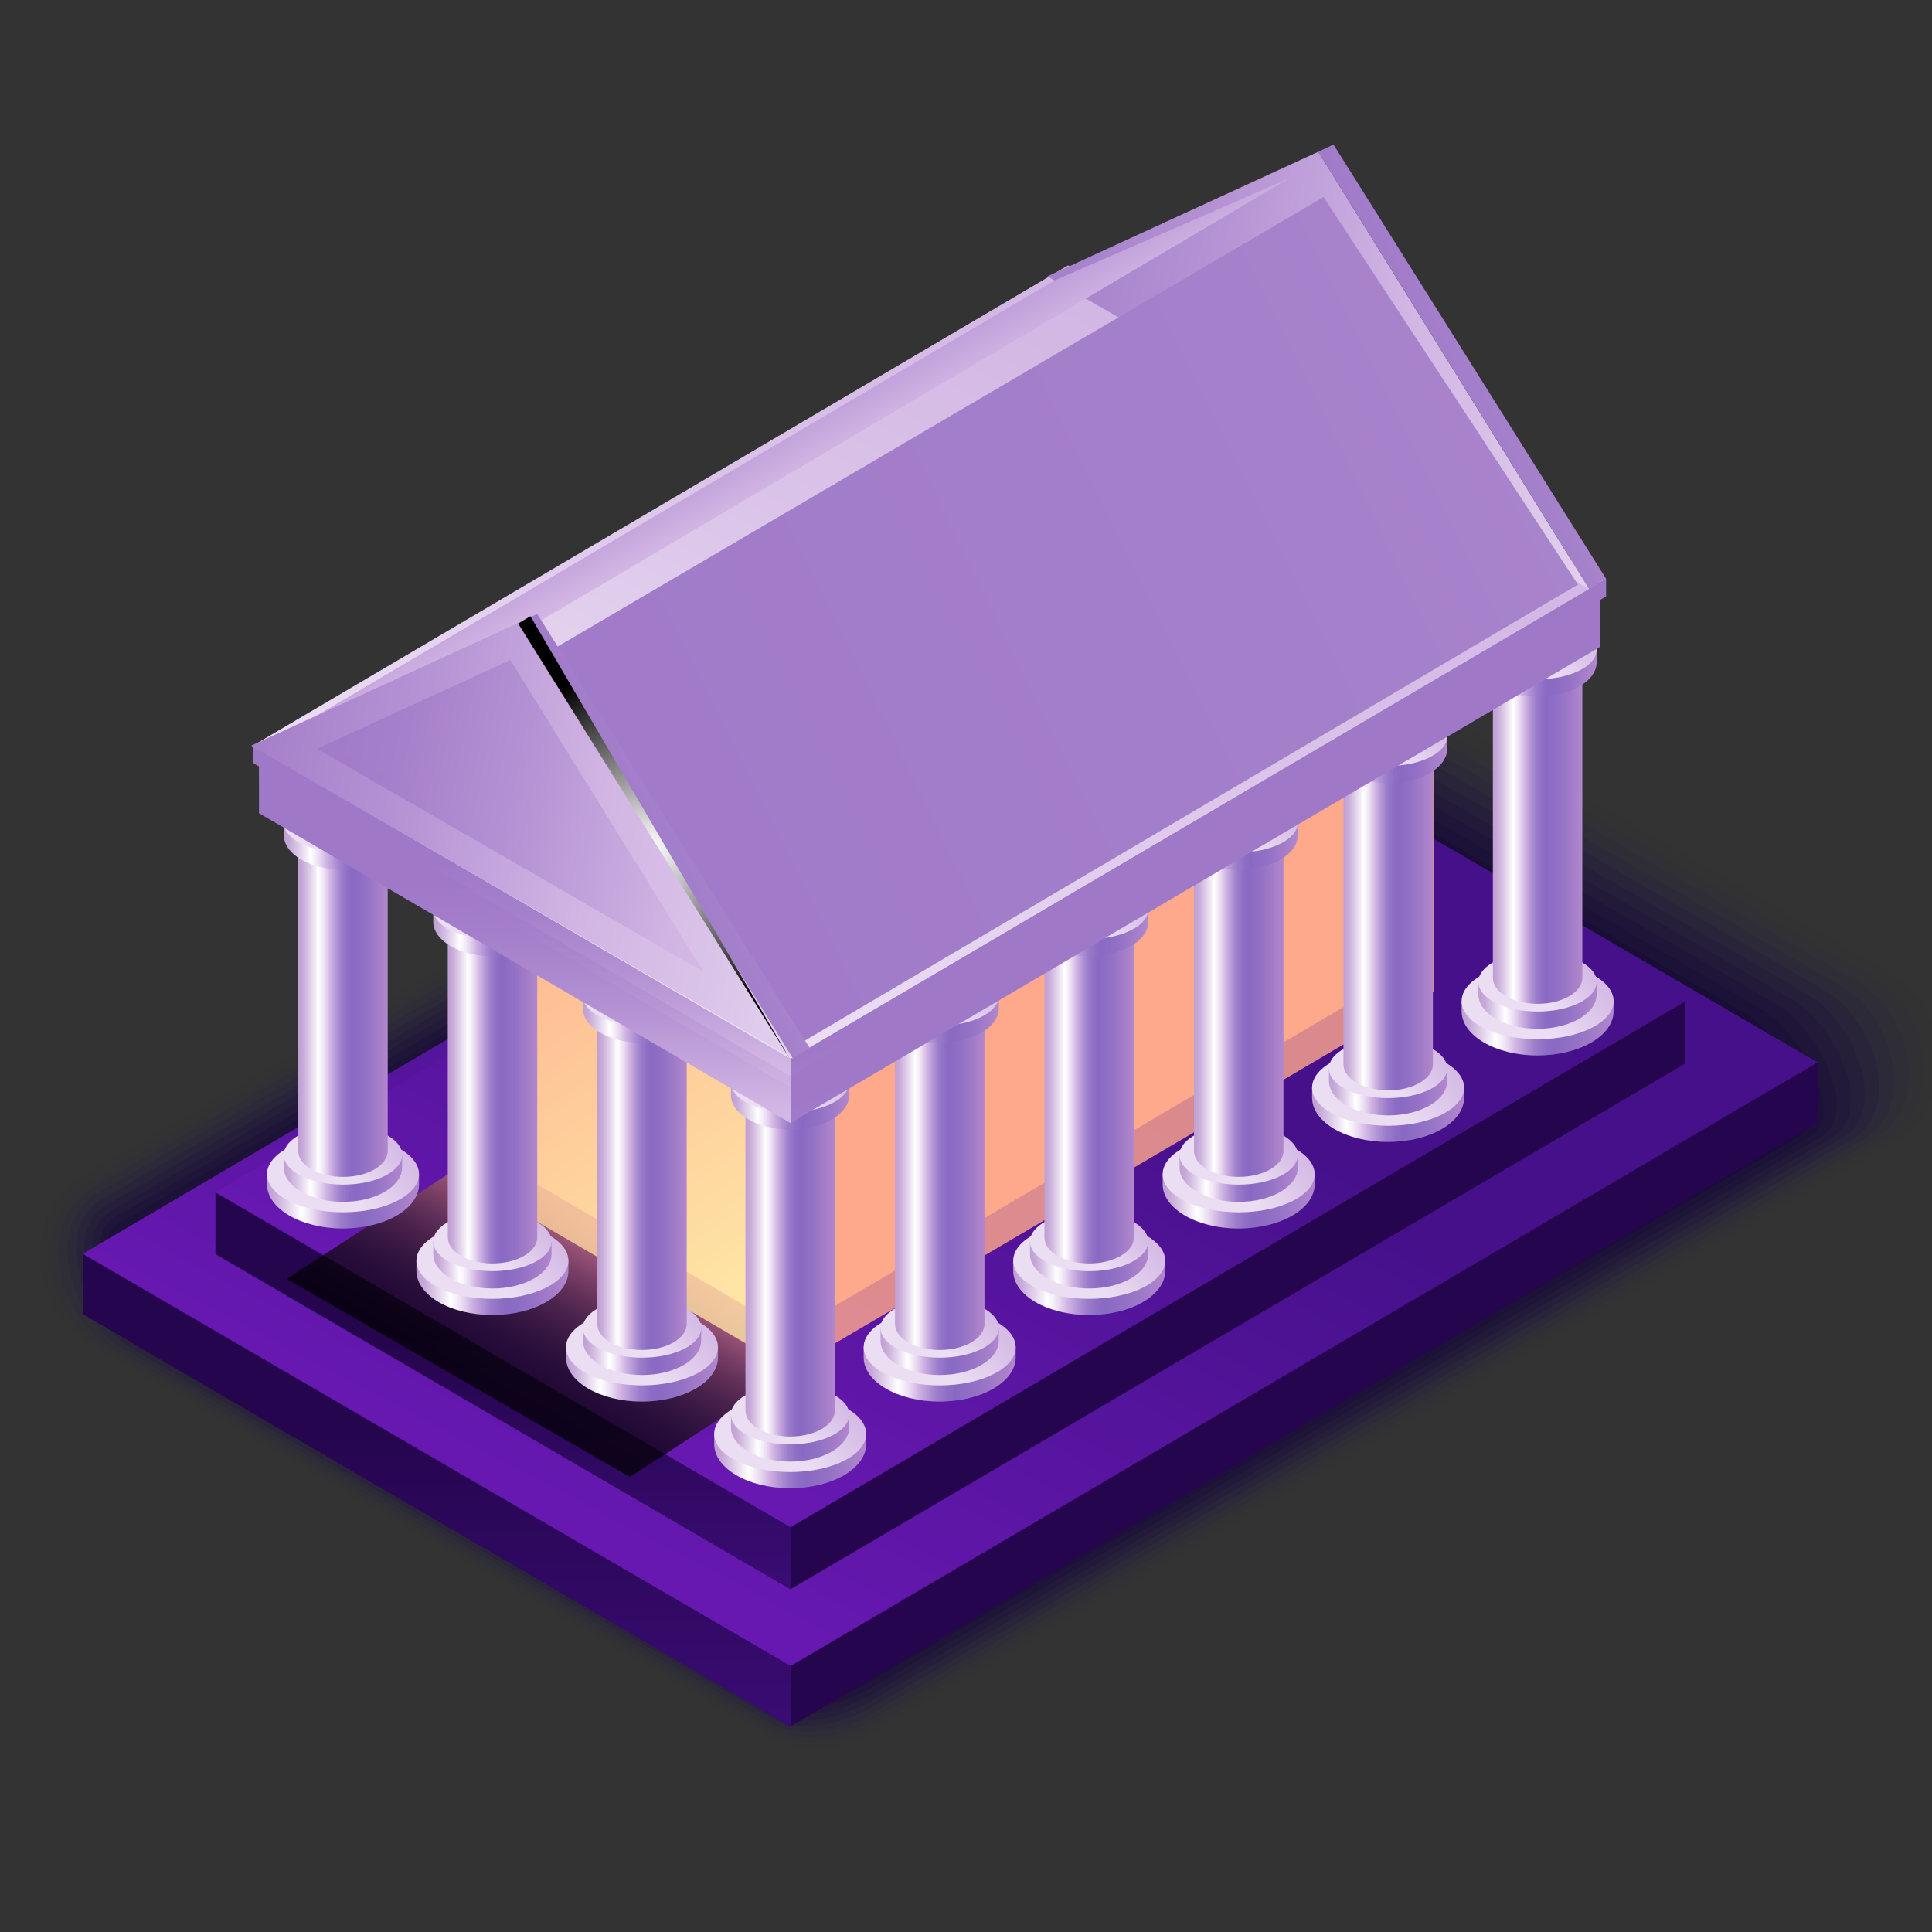 <svg width="96" height="96" viewBox="0 0 96 96" fill="none" xmlns="http://www.w3.org/2000/svg">
<rect x="0" y="0" width="96" height="96" fill="#333333" stroke="none"/>
<g clip-path="url(#clip0_331_12305)">
<path opacity="0.02" d="M55.319 28.813C56.798 27.966 58.749 28.045 60.223 28.897L93.835 48.302C97.026 50.146 97.298 54.909 94.102 56.744L43.176 86.2C41.698 87.047 39.714 87.145 38.24 86.294L4.52 66.828C1.329 64.984 1.03 60.202 4.226 58.367L55.324 28.808L55.319 28.813Z" fill="#1E0256"/>
<path opacity="0.05" d="M55.206 29.295C56.61 28.49 58.613 28.649 60.012 29.459L93.039 48.522C96.071 50.272 96.618 54.97 93.586 56.711L43.166 85.887C41.763 86.692 39.694 86.888 38.295 86.083L5.049 66.893C2.016 65.143 1.408 60.412 4.445 58.672L55.211 29.295H55.206Z" fill="#1C0251"/>
<path opacity="0.07" d="M55.09 29.776C56.419 29.014 58.468 29.257 59.793 30.02L92.235 48.746C95.108 50.403 95.936 55.031 93.058 56.683L43.139 85.578C41.81 86.34 39.662 86.64 38.333 85.872L5.564 66.954C2.691 65.297 1.778 60.618 4.651 58.971L55.081 29.776H55.09Z" fill="#1B024D"/>
<path opacity="0.1" d="M54.973 30.254C56.227 29.534 58.323 29.856 59.577 30.577L91.434 48.967C94.144 50.53 95.253 55.087 92.539 56.646L43.125 85.255C41.871 85.976 39.639 86.374 38.389 85.648L6.097 67.006C3.388 65.443 2.162 60.815 4.876 59.257L54.973 30.25V30.254Z" fill="#190249"/>
<path opacity="0.12" d="M54.856 30.736C56.036 30.057 58.184 30.459 59.363 31.138L90.635 49.191C93.185 50.665 94.575 55.152 92.015 56.617L43.107 84.946C41.928 85.624 39.616 86.12 38.437 85.442L6.622 67.075C4.072 65.601 2.537 61.03 5.096 59.565L54.861 30.74L54.856 30.736Z" fill="#180245"/>
<path opacity="0.14" d="M54.744 31.218C55.853 30.581 58.043 31.063 59.147 31.7L89.834 49.416C92.225 50.796 93.891 55.213 91.495 56.589L43.092 84.632C41.983 85.269 39.597 85.868 38.488 85.227L7.145 67.132C4.754 65.751 2.915 61.231 5.311 59.855L54.744 31.213V31.218Z" fill="#160140"/>
<path opacity="0.17" d="M54.627 31.7C55.661 31.106 57.898 31.667 58.932 32.261L89.034 49.641C91.266 50.927 93.208 55.279 90.971 56.561L43.069 84.324C42.035 84.918 39.564 85.615 38.534 85.021L7.67 67.202C5.438 65.915 3.29 61.446 5.526 60.164L54.627 31.705V31.7Z" fill="#15013C"/>
<path opacity="0.19" d="M54.51 32.182C55.469 31.63 57.758 32.271 58.712 32.823L88.229 49.86C90.302 51.058 92.525 55.335 90.448 56.529L43.05 84.005C42.091 84.558 39.541 85.353 38.582 84.801L8.194 67.258C6.121 66.06 3.669 61.648 5.742 60.459L54.51 32.182Z" fill="#130138"/>
<path opacity="0.21" d="M54.393 32.659C55.277 32.149 57.612 32.87 58.496 33.38L87.429 50.08C89.343 51.184 91.841 55.391 89.923 56.495L43.031 83.692C42.147 84.202 39.512 85.096 38.628 84.585L8.713 67.319C6.799 66.214 4.038 61.853 5.957 60.754L54.393 32.659Z" fill="#120133"/>
<path opacity="0.24" d="M54.28 33.141C55.094 32.673 57.471 33.473 58.285 33.941L86.633 50.305C88.388 51.316 91.162 55.457 89.408 56.463L43.021 83.378C42.207 83.846 39.498 84.843 38.688 84.375L9.251 67.38C7.496 66.369 4.426 62.059 6.186 61.053L54.285 33.141H54.28Z" fill="#10012F"/>
<path opacity="0.26" d="M54.164 33.623C54.904 33.197 57.332 34.077 58.067 34.502L85.829 50.529C87.425 51.451 90.481 55.517 88.885 56.434L43.004 83.065C42.265 83.49 39.471 84.585 38.737 84.159L9.776 67.44C8.181 66.518 4.807 62.265 6.402 61.348L54.169 33.618L54.164 33.623Z" fill="#0F012B"/>
<path opacity="0.29" d="M54.047 34.105C54.711 33.721 57.187 34.68 57.851 35.064L85.029 50.754C86.465 51.582 89.797 55.583 88.361 56.407L42.98 82.756C42.316 83.14 39.443 84.333 38.778 83.954L10.29 67.511C8.854 66.682 5.171 62.48 6.608 61.657L54.042 34.11L54.047 34.105Z" fill="#0D0127"/>
<path opacity="0.31" d="M53.93 34.582C54.519 34.245 57.041 35.279 57.631 35.621L84.224 50.974C85.501 51.709 89.114 55.639 87.836 56.374L42.961 82.438C42.372 82.775 39.419 84.076 38.83 83.734L10.819 67.562C9.542 66.828 5.555 62.677 6.832 61.947L53.934 34.582H53.93Z" fill="#0C0122"/>
<path opacity="0.33" d="M53.817 35.064C54.331 34.77 56.905 35.883 57.42 36.183L83.427 51.194C84.546 51.84 88.434 55.7 87.316 56.341L42.947 82.124C42.432 82.419 39.395 83.818 38.88 83.519L11.347 67.623C10.229 66.977 5.933 62.883 7.051 62.242L53.821 35.06L53.817 35.064Z" fill="#0A011E"/>
<path opacity="0.36" d="M53.7 35.546C54.145 35.294 56.761 36.487 57.201 36.744L82.623 51.419C83.583 51.971 87.747 55.761 86.793 56.308L42.929 81.811C42.484 82.063 39.372 83.561 38.928 83.308L11.872 67.689C10.913 67.136 6.308 63.093 7.267 62.546L53.705 35.546H53.7Z" fill="#09011A"/>
<path opacity="0.38" d="M53.584 36.028C53.954 35.818 56.616 37.095 56.986 37.306L81.824 51.643C82.619 52.102 87.069 55.822 86.269 56.281L42.906 81.498C42.536 81.708 39.34 83.308 38.975 83.093L12.392 67.75C11.596 67.291 6.683 63.3 7.478 62.841L53.579 36.024L53.584 36.028Z" fill="#070015"/>
<path opacity="0.4" d="M53.467 36.51C53.762 36.342 56.476 37.699 56.77 37.867L81.023 51.868C81.66 52.237 86.386 55.887 85.749 56.252L42.892 81.188C42.597 81.357 39.321 83.055 39.026 82.887L12.92 67.815C12.284 67.445 7.062 63.51 7.703 63.145L53.471 36.51H53.467Z" fill="#060011"/>
<path opacity="0.43" d="M53.353 36.987C53.573 36.861 56.334 38.298 56.554 38.424L80.222 52.088C80.699 52.364 85.706 55.944 85.224 56.22L42.871 80.87C42.652 80.997 39.292 82.793 39.072 82.667L13.443 67.871C12.966 67.595 7.44 63.711 7.917 63.44L53.353 36.987Z" fill="#04000D"/>
<path opacity="0.45" d="M53.237 37.469C53.387 37.385 56.19 38.901 56.339 38.985L79.423 52.312C79.741 52.495 85.024 56.009 84.706 56.191L42.858 80.561C42.709 80.646 39.274 82.545 39.129 82.456L13.973 67.936C13.655 67.754 7.819 63.922 8.138 63.739L53.242 37.474L53.237 37.469Z" fill="#030009"/>
<path opacity="0.48" d="M53.12 37.952C53.195 37.909 56.05 39.505 56.12 39.547L78.618 52.532C78.777 52.626 84.336 56.065 84.177 56.159L42.831 80.248C42.756 80.29 39.242 82.288 39.167 82.246L14.488 67.998C14.329 67.904 8.185 64.128 8.344 64.039L53.116 37.956L53.12 37.952Z" fill="#010004"/>
<path opacity="0.5" d="M39.217 82.026L8.567 64.333L53.007 38.433L83.657 56.126L39.217 82.026Z" fill="black"/>
<path d="M39.264 82.784V85.802L90.315 55.807V52.789L39.264 82.784Z" fill="url(#paint0_linear_331_12305)"/>
<path d="M39.283 82.784V85.802L4.113 65.297V62.303L39.283 82.784Z" fill="url(#paint1_linear_331_12305)"/>
<path d="M4.113 62.303L39.283 82.784L90.316 52.789L55.109 32.289L4.113 62.303Z" fill="url(#paint2_linear_331_12305)"/>
<path d="M39.269 75.882V78.975L83.722 52.855V49.762L39.269 75.882Z" fill="url(#paint3_linear_331_12305)"/>
<path d="M39.283 75.882V78.976L10.706 62.317V59.243L39.283 75.882Z" fill="url(#paint4_linear_331_12305)"/>
<path d="M10.706 59.242L39.283 75.882L83.722 49.762L55.113 33.104L10.706 59.242Z" fill="url(#paint5_linear_331_12305)"/>
<path style="mix-blend-mode:screen" opacity="0.7" d="M24.081 57.16L41.137 67.005L31.296 73.392L14.24 63.547L24.081 57.16Z" fill="url(#paint6_linear_331_12305)"/>
<path opacity="0.8" d="M39.274 52.658V68.053L71.253 49.256V33.861L39.274 52.658Z" fill="url(#paint7_linear_331_12305)"/>
<path d="M40.875 53.57L69.653 36.659V48.339L40.875 65.25V53.57Z" fill="url(#paint8_linear_331_12305)"/>
<path opacity="0.8" d="M39.284 52.658V68.053L23.178 58.661V43.276L39.284 52.658Z" fill="url(#paint9_linear_331_12305)"/>
<path d="M24.778 57.739V46.065L37.679 53.575V65.264L24.778 57.739Z" fill="url(#paint10_linear_331_12305)"/>
<path d="M65.324 58.33H57.772V58.817C57.772 58.817 57.772 58.835 57.772 58.845C57.772 60.061 59.461 61.044 61.548 61.044C63.635 61.044 65.324 60.061 65.324 58.845C65.324 58.835 65.324 58.826 65.324 58.817V58.33Z" fill="url(#paint11_linear_331_12305)"/>
<path d="M65.324 58.343C65.324 59.387 63.635 60.239 61.548 60.239C59.461 60.239 57.772 59.392 57.772 58.343C57.772 57.295 59.461 56.448 61.548 56.448C63.635 56.448 65.324 57.295 65.324 58.343Z" fill="url(#paint12_linear_331_12305)"/>
<path d="M64.488 57.376H58.61V57.984C58.61 57.984 58.61 57.998 58.61 58.008C58.61 58.953 59.925 59.72 61.549 59.72C63.173 59.72 64.488 58.953 64.488 58.008C64.488 57.998 64.488 57.993 64.488 57.984V57.376Z" fill="url(#paint13_linear_331_12305)"/>
<path d="M64.488 57.39C64.488 58.204 63.173 58.864 61.549 58.864C59.925 58.864 58.61 58.204 58.61 57.39C58.61 56.575 59.925 55.916 61.549 55.916C63.173 55.916 64.488 56.575 64.488 57.39Z" fill="url(#paint14_linear_331_12305)"/>
<path d="M63.77 41.138H59.329V57.169C59.329 57.169 59.329 57.183 59.329 57.188C59.329 57.904 60.321 58.479 61.552 58.479C62.782 58.479 63.775 57.899 63.775 57.188C63.775 57.183 63.775 57.174 63.775 57.169V41.138H63.77Z" fill="url(#paint15_linear_331_12305)"/>
<path d="M63.772 41.142C63.772 41.755 62.779 42.256 61.549 42.256C60.318 42.256 59.326 41.76 59.326 41.142C59.326 40.525 60.318 40.029 61.549 40.029C62.779 40.029 63.772 40.525 63.772 41.142Z" fill="url(#paint16_linear_331_12305)"/>
<path d="M64.488 40.87H58.61V41.479C58.61 41.479 58.61 41.493 58.61 41.502C58.61 42.447 59.925 43.215 61.549 43.215C63.173 43.215 64.488 42.447 64.488 41.502C64.488 41.493 64.488 41.488 64.488 41.479V40.87Z" fill="url(#paint17_linear_331_12305)"/>
<path d="M64.488 40.88C64.488 41.694 63.173 42.354 61.549 42.354C59.925 42.354 58.61 41.694 58.61 40.88C58.61 40.066 59.925 39.406 61.549 39.406C63.173 39.406 64.488 40.066 64.488 40.88Z" fill="url(#paint18_linear_331_12305)"/>
<path d="M57.898 62.63H50.346V63.117C50.346 63.117 50.346 63.135 50.346 63.145C50.346 64.361 52.035 65.344 54.122 65.344C56.209 65.344 57.898 64.361 57.898 63.145C57.898 63.135 57.898 63.126 57.898 63.117V62.63Z" fill="url(#paint19_linear_331_12305)"/>
<path d="M57.898 62.644C57.898 63.688 56.209 64.539 54.122 64.539C52.035 64.539 50.346 63.692 50.346 62.644C50.346 61.596 52.035 60.749 54.122 60.749C56.209 60.749 57.898 61.596 57.898 62.644Z" fill="url(#paint20_linear_331_12305)"/>
<path d="M57.055 61.68H51.178V62.288C51.178 62.288 51.178 62.302 51.178 62.312C51.178 63.257 52.493 64.024 54.116 64.024C55.74 64.024 57.055 63.257 57.055 62.312C57.055 62.302 57.055 62.298 57.055 62.288V61.68Z" fill="url(#paint21_linear_331_12305)"/>
<path d="M57.055 61.69C57.055 62.504 55.74 63.164 54.116 63.164C52.493 63.164 51.178 62.504 51.178 61.69C51.178 60.875 52.493 60.216 54.116 60.216C55.74 60.216 57.055 60.875 57.055 61.69Z" fill="url(#paint22_linear_331_12305)"/>
<path d="M56.339 45.438H51.898V61.47C51.898 61.47 51.898 61.484 51.898 61.488C51.898 62.204 52.891 62.78 54.121 62.78C55.352 62.78 56.344 62.2 56.344 61.488C56.344 61.484 56.344 61.474 56.344 61.47V45.438H56.339Z" fill="url(#paint23_linear_331_12305)"/>
<path d="M56.34 45.447C56.34 46.06 55.348 46.561 54.117 46.561C52.887 46.561 51.895 46.065 51.895 45.447C51.895 44.83 52.887 44.334 54.117 44.334C55.348 44.334 56.34 44.83 56.34 45.447Z" fill="url(#paint24_linear_331_12305)"/>
<path d="M57.055 45.171H51.178V45.78C51.178 45.78 51.178 45.794 51.178 45.803C51.178 46.748 52.493 47.516 54.116 47.516C55.74 47.516 57.055 46.748 57.055 45.803C57.055 45.794 57.055 45.789 57.055 45.78V45.171Z" fill="url(#paint25_linear_331_12305)"/>
<path d="M57.055 45.185C57.055 45.999 55.74 46.659 54.116 46.659C52.493 46.659 51.178 45.999 51.178 45.185C51.178 44.371 52.493 43.711 54.116 43.711C55.74 43.711 57.055 44.371 57.055 45.185Z" fill="url(#paint26_linear_331_12305)"/>
<path d="M50.468 66.93H42.915V67.417C42.915 67.417 42.915 67.435 42.915 67.445C42.915 68.661 44.604 69.644 46.691 69.644C48.778 69.644 50.468 68.661 50.468 67.445C50.468 67.435 50.468 67.426 50.468 67.417V66.93Z" fill="url(#paint27_linear_331_12305)"/>
<path d="M50.468 66.944C50.468 67.988 48.778 68.84 46.691 68.84C44.604 68.84 42.915 67.993 42.915 66.944C42.915 65.896 44.604 65.049 46.691 65.049C48.778 65.049 50.468 65.896 50.468 66.944Z" fill="url(#paint28_linear_331_12305)"/>
<path d="M49.63 65.98H43.753V66.588C43.753 66.588 43.753 66.602 43.753 66.611C43.753 67.557 45.068 68.324 46.692 68.324C48.315 68.324 49.63 67.557 49.63 66.611C49.63 66.602 49.63 66.597 49.63 66.588V65.98Z" fill="url(#paint29_linear_331_12305)"/>
<path d="M49.63 65.989C49.63 66.804 48.315 67.463 46.692 67.463C45.068 67.463 43.753 66.804 43.753 65.989C43.753 65.175 45.068 64.515 46.692 64.515C48.315 64.515 49.63 65.175 49.63 65.989Z" fill="url(#paint30_linear_331_12305)"/>
<path d="M48.913 49.738H44.473V65.77C44.473 65.77 44.473 65.784 44.473 65.788C44.473 66.504 45.465 67.08 46.695 67.08C47.926 67.08 48.918 66.5 48.918 65.788C48.918 65.784 48.918 65.774 48.918 65.77V49.738H48.913Z" fill="url(#paint31_linear_331_12305)"/>
<path d="M48.913 49.748C48.913 50.361 47.921 50.861 46.691 50.861C45.46 50.861 44.468 50.365 44.468 49.748C44.468 49.13 45.46 48.634 46.691 48.634C47.921 48.634 48.913 49.13 48.913 49.748Z" fill="url(#paint32_linear_331_12305)"/>
<path d="M49.63 49.471H43.753V50.08C43.753 50.08 43.753 50.094 43.753 50.103C43.753 51.048 45.068 51.816 46.692 51.816C48.315 51.816 49.63 51.048 49.63 50.103C49.63 50.094 49.63 50.089 49.63 50.08V49.471Z" fill="url(#paint33_linear_331_12305)"/>
<path d="M49.63 49.485C49.63 50.299 48.315 50.959 46.692 50.959C45.068 50.959 43.753 50.299 43.753 49.485C43.753 48.671 45.068 48.011 46.692 48.011C48.315 48.011 49.63 48.671 49.63 49.485Z" fill="url(#paint34_linear_331_12305)"/>
<path d="M80.179 49.73H72.627V50.216C72.627 50.216 72.627 50.235 72.627 50.244C72.627 51.461 74.316 52.444 76.403 52.444C78.49 52.444 80.179 51.461 80.179 50.244C80.179 50.235 80.179 50.225 80.179 50.216V49.73Z" fill="url(#paint35_linear_331_12305)"/>
<path d="M80.179 49.743C80.179 50.787 78.49 51.638 76.403 51.638C74.316 51.638 72.627 50.791 72.627 49.743C72.627 48.695 74.316 47.848 76.403 47.848C78.49 47.848 80.179 48.695 80.179 49.743Z" fill="url(#paint36_linear_331_12305)"/>
<path d="M79.337 48.775H73.46V49.383C73.46 49.383 73.46 49.397 73.46 49.406C73.46 50.352 74.775 51.119 76.399 51.119C78.022 51.119 79.337 50.352 79.337 49.406C79.337 49.397 79.337 49.392 79.337 49.383V48.775Z" fill="url(#paint37_linear_331_12305)"/>
<path d="M79.337 48.788C79.337 49.603 78.022 50.262 76.399 50.262C74.775 50.262 73.46 49.603 73.46 48.788C73.46 47.974 74.775 47.315 76.399 47.315C78.022 47.315 79.337 47.974 79.337 48.788Z" fill="url(#paint38_linear_331_12305)"/>
<path d="M78.62 32.538H74.18V48.569C74.18 48.569 74.18 48.583 74.18 48.588C74.18 49.304 75.172 49.879 76.402 49.879C77.633 49.879 78.625 49.299 78.625 48.588C78.625 48.583 78.625 48.574 78.625 48.569V32.538H78.62Z" fill="url(#paint39_linear_331_12305)"/>
<path d="M78.621 32.547C78.621 33.16 77.629 33.66 76.398 33.66C75.168 33.66 74.176 33.164 74.176 32.547C74.176 31.929 75.168 31.433 76.398 31.433C77.629 31.433 78.621 31.929 78.621 32.547Z" fill="url(#paint40_linear_331_12305)"/>
<path d="M79.337 32.27H73.46V32.879C73.46 32.879 73.46 32.893 73.46 32.902C73.46 33.847 74.775 34.615 76.399 34.615C78.022 34.615 79.337 33.847 79.337 32.902C79.337 32.893 79.337 32.888 79.337 32.879V32.27Z" fill="url(#paint41_linear_331_12305)"/>
<path d="M79.337 32.28C79.337 33.094 78.022 33.754 76.399 33.754C74.775 33.754 73.46 33.094 73.46 32.28C73.46 31.466 74.775 30.806 76.399 30.806C78.022 30.806 79.337 31.466 79.337 32.28Z" fill="url(#paint42_linear_331_12305)"/>
<path d="M72.75 54.029H65.197V54.516C65.197 54.516 65.197 54.535 65.197 54.544C65.197 55.761 66.886 56.743 68.974 56.743C71.061 56.743 72.75 55.761 72.75 54.544C72.75 54.535 72.75 54.525 72.75 54.516V54.029Z" fill="url(#paint43_linear_331_12305)"/>
<path d="M68.974 55.939C71.059 55.939 72.75 55.09 72.75 54.043C72.75 52.997 71.059 52.148 68.974 52.148C66.888 52.148 65.197 52.997 65.197 54.043C65.197 55.09 66.888 55.939 68.974 55.939Z" fill="url(#paint44_linear_331_12305)"/>
<path d="M71.911 53.079H66.034V53.688C66.034 53.688 66.034 53.702 66.034 53.711C66.034 54.656 67.349 55.424 68.973 55.424C70.597 55.424 71.911 54.656 71.911 53.711C71.911 53.702 71.911 53.697 71.911 53.688V53.079Z" fill="url(#paint45_linear_331_12305)"/>
<path d="M71.911 53.089C71.911 53.903 70.597 54.563 68.973 54.563C67.349 54.563 66.034 53.903 66.034 53.089C66.034 52.275 67.349 51.615 68.973 51.615C70.597 51.615 71.911 52.275 71.911 53.089Z" fill="url(#paint46_linear_331_12305)"/>
<path d="M71.196 36.838H66.755V52.869C66.755 52.869 66.755 52.883 66.755 52.888C66.755 53.604 67.747 54.179 68.978 54.179C70.208 54.179 71.2 53.599 71.2 52.888C71.2 52.883 71.2 52.874 71.2 52.874V36.838H71.196Z" fill="url(#paint47_linear_331_12305)"/>
<path d="M71.195 36.847C71.195 37.46 70.203 37.961 68.973 37.961C67.742 37.961 66.75 37.465 66.75 36.847C66.75 36.229 67.742 35.733 68.973 35.733C70.203 35.733 71.195 36.229 71.195 36.847Z" fill="url(#paint48_linear_331_12305)"/>
<path d="M71.911 36.571H66.034V37.179C66.034 37.179 66.034 37.193 66.034 37.203C66.034 38.148 67.349 38.915 68.973 38.915C70.597 38.915 71.911 38.148 71.911 37.203C71.911 37.193 71.911 37.189 71.911 37.179V36.571Z" fill="url(#paint49_linear_331_12305)"/>
<path d="M71.911 36.585C71.911 37.399 70.597 38.059 68.973 38.059C67.349 38.059 66.034 37.399 66.034 36.585C66.034 35.77 67.349 35.111 68.973 35.111C70.597 35.111 71.911 35.77 71.911 36.585Z" fill="url(#paint50_linear_331_12305)"/>
<path d="M43.04 71.236H35.487V71.722C35.487 71.722 35.487 71.741 35.487 71.75C35.487 72.967 37.176 73.95 39.264 73.95C41.35 73.95 43.04 72.967 43.04 71.75C43.04 71.741 43.04 71.732 43.04 71.722V71.236Z" fill="url(#paint51_linear_331_12305)"/>
<path d="M43.04 71.249C43.04 72.293 41.35 73.145 39.264 73.145C37.176 73.145 35.487 72.298 35.487 71.249C35.487 70.201 37.176 69.354 39.264 69.354C41.35 69.354 43.04 70.201 43.04 71.249Z" fill="url(#paint52_linear_331_12305)"/>
<path d="M42.198 70.281H36.32V70.889C36.32 70.889 36.32 70.903 36.32 70.913C36.32 71.858 37.635 72.626 39.259 72.626C40.883 72.626 42.198 71.858 42.198 70.913C42.198 70.903 42.198 70.899 42.198 70.889V70.281Z" fill="url(#paint53_linear_331_12305)"/>
<path d="M42.198 70.295C42.198 71.109 40.883 71.769 39.259 71.769C37.635 71.769 36.32 71.109 36.32 70.295C36.32 69.481 37.635 68.821 39.259 68.821C40.883 68.821 42.198 69.481 42.198 70.295Z" fill="url(#paint54_linear_331_12305)"/>
<path d="M41.482 54.039H37.041V70.071C37.041 70.071 37.041 70.085 37.041 70.089C37.041 70.805 38.033 71.381 39.264 71.381C40.494 71.381 41.486 70.801 41.486 70.089C41.486 70.085 41.486 70.075 41.486 70.071V54.039H41.482Z" fill="url(#paint55_linear_331_12305)"/>
<path d="M41.481 54.048C41.481 54.661 40.489 55.162 39.259 55.162C38.028 55.162 37.036 54.666 37.036 54.048C37.036 53.431 38.028 52.935 39.259 52.935C40.489 52.935 41.481 53.431 41.481 54.048Z" fill="url(#paint56_linear_331_12305)"/>
<path d="M42.198 53.776H36.32V54.385C36.32 54.385 36.32 54.399 36.32 54.408C36.32 55.353 37.635 56.121 39.259 56.121C40.883 56.121 42.198 55.353 42.198 54.408C42.198 54.399 42.198 54.394 42.198 54.385V53.776Z" fill="url(#paint57_linear_331_12305)"/>
<path d="M42.198 53.786C42.198 54.6 40.883 55.26 39.259 55.26C37.635 55.26 36.32 54.6 36.32 53.786C36.32 52.972 37.635 52.312 39.259 52.312C40.883 52.312 42.198 52.972 42.198 53.786Z" fill="url(#paint58_linear_331_12305)"/>
<path d="M20.82 58.329H13.268V58.816C13.268 58.816 13.268 58.835 13.268 58.844C13.268 60.061 14.957 61.043 17.044 61.043C19.131 61.043 20.82 60.061 20.82 58.844C20.82 58.835 20.82 58.825 20.82 58.816V58.329Z" fill="url(#paint59_linear_331_12305)"/>
<path d="M20.82 58.343C20.82 59.386 19.131 60.238 17.044 60.238C14.957 60.238 13.268 59.391 13.268 58.343C13.268 57.294 14.957 56.447 17.044 56.447C19.131 56.447 20.82 57.294 20.82 58.343Z" fill="url(#paint60_linear_331_12305)"/>
<path d="M19.982 57.375H14.104V57.983C14.104 57.983 14.104 57.997 14.104 58.007C14.104 58.952 15.419 59.719 17.043 59.719C18.667 59.719 19.982 58.952 19.982 58.007C19.982 57.997 19.982 57.992 19.982 57.983V57.375Z" fill="url(#paint61_linear_331_12305)"/>
<path d="M19.982 57.389C19.982 58.203 18.667 58.863 17.043 58.863C15.419 58.863 14.104 58.203 14.104 57.389C14.104 56.575 15.419 55.915 17.043 55.915C18.667 55.915 19.982 56.575 19.982 57.389Z" fill="url(#paint62_linear_331_12305)"/>
<path d="M19.261 41.137H14.82V57.169C14.82 57.169 14.82 57.182 14.82 57.187C14.82 57.903 15.812 58.479 17.043 58.479C18.274 58.479 19.266 57.898 19.266 57.187C19.266 57.182 19.266 57.173 19.266 57.169V41.137H19.261Z" fill="url(#paint63_linear_331_12305)"/>
<path d="M19.262 41.142C19.262 41.755 18.27 42.255 17.039 42.255C15.808 42.255 14.816 41.759 14.816 41.142C14.816 40.524 15.808 40.028 17.039 40.028C18.27 40.028 19.262 40.524 19.262 41.142Z" fill="url(#paint64_linear_331_12305)"/>
<path d="M19.982 40.87H14.104V41.478C14.104 41.478 14.104 41.492 14.104 41.501C14.104 42.446 15.419 43.214 17.043 43.214C18.667 43.214 19.982 42.446 19.982 41.501C19.982 41.492 19.982 41.487 19.982 41.478V40.87Z" fill="url(#paint65_linear_331_12305)"/>
<path d="M19.982 40.879C19.982 41.693 18.667 42.353 17.043 42.353C15.419 42.353 14.104 41.693 14.104 40.879C14.104 40.065 15.419 39.405 17.043 39.405C18.667 39.405 19.982 40.065 19.982 40.879Z" fill="url(#paint66_linear_331_12305)"/>
<path d="M28.245 62.629H20.692V63.116C20.692 63.116 20.692 63.135 20.692 63.144C20.692 64.361 22.382 65.343 24.469 65.343C26.556 65.343 28.245 64.361 28.245 63.144C28.245 63.135 28.245 63.125 28.245 63.116V62.629Z" fill="url(#paint67_linear_331_12305)"/>
<path d="M28.245 62.644C28.245 63.687 26.556 64.539 24.469 64.539C22.382 64.539 20.692 63.692 20.692 62.644C20.692 61.595 22.382 60.748 24.469 60.748C26.556 60.748 28.245 61.595 28.245 62.644Z" fill="url(#paint68_linear_331_12305)"/>
<path d="M27.407 61.679H21.529V62.288C21.529 62.288 21.529 62.302 21.529 62.311C21.529 63.256 22.844 64.024 24.468 64.024C26.092 64.024 27.407 63.256 27.407 62.311C27.407 62.302 27.407 62.297 27.407 62.288V61.679Z" fill="url(#paint69_linear_331_12305)"/>
<path d="M27.407 61.689C27.407 62.503 26.092 63.163 24.468 63.163C22.844 63.163 21.529 62.503 21.529 61.689C21.529 60.875 22.844 60.215 24.468 60.215C26.092 60.215 27.407 60.875 27.407 61.689Z" fill="url(#paint70_linear_331_12305)"/>
<path d="M26.691 45.438H22.25V61.469C22.25 61.469 22.25 61.483 22.25 61.488C22.25 62.204 23.242 62.779 24.473 62.779C25.703 62.779 26.695 62.199 26.695 61.488C26.695 61.483 26.695 61.474 26.695 61.469V45.438H26.691Z" fill="url(#paint71_linear_331_12305)"/>
<path d="M26.691 45.447C26.691 46.06 25.698 46.561 24.468 46.561C23.237 46.561 22.245 46.065 22.245 45.447C22.245 44.829 23.237 44.333 24.468 44.333C25.698 44.333 26.691 44.829 26.691 45.447Z" fill="url(#paint72_linear_331_12305)"/>
<path d="M27.407 45.171H21.529V45.779C21.529 45.779 21.529 45.793 21.529 45.802C21.529 46.748 22.844 47.515 24.468 47.515C26.092 47.515 27.407 46.748 27.407 45.802C27.407 45.793 27.407 45.788 27.407 45.779V45.171Z" fill="url(#paint73_linear_331_12305)"/>
<path d="M27.407 45.185C27.407 45.999 26.092 46.658 24.468 46.658C22.844 46.658 21.529 45.999 21.529 45.185C21.529 44.37 22.844 43.711 24.468 43.711C26.092 43.711 27.407 44.37 27.407 45.185Z" fill="url(#paint74_linear_331_12305)"/>
<path d="M35.676 66.929H28.124V67.416C28.124 67.416 28.124 67.435 28.124 67.444C28.124 68.661 29.813 69.644 31.9 69.644C33.987 69.644 35.676 68.661 35.676 67.444C35.676 67.435 35.676 67.425 35.676 67.416V66.929Z" fill="url(#paint75_linear_331_12305)"/>
<path d="M35.676 66.944C35.676 67.987 33.987 68.839 31.9 68.839C29.813 68.839 28.124 67.992 28.124 66.944C28.124 65.896 29.813 65.049 31.9 65.049C33.987 65.049 35.676 65.896 35.676 66.944Z" fill="url(#paint76_linear_331_12305)"/>
<path d="M34.84 65.979H28.963V66.588C28.963 66.588 28.963 66.602 28.963 66.611C28.963 67.556 30.278 68.324 31.901 68.324C33.525 68.324 34.84 67.556 34.84 66.611C34.84 66.602 34.84 66.597 34.84 66.588V65.979Z" fill="url(#paint77_linear_331_12305)"/>
<path d="M34.84 65.989C34.84 66.803 33.525 67.463 31.901 67.463C30.278 67.463 28.963 66.803 28.963 65.989C28.963 65.175 30.278 64.515 31.901 64.515C33.525 64.515 34.84 65.175 34.84 65.989Z" fill="url(#paint78_linear_331_12305)"/>
<path d="M34.118 49.738H29.678V65.769C29.678 65.769 29.678 65.783 29.678 65.788C29.678 66.504 30.67 67.079 31.9 67.079C33.131 67.079 34.123 66.499 34.123 65.788C34.123 65.783 34.123 65.774 34.123 65.769V49.738H34.118Z" fill="url(#paint79_linear_331_12305)"/>
<path d="M34.118 49.747C34.118 50.36 33.126 50.861 31.895 50.861C30.665 50.861 29.673 50.365 29.673 49.747C29.673 49.129 30.665 48.633 31.895 48.633C33.126 48.633 34.118 49.129 34.118 49.747Z" fill="url(#paint80_linear_331_12305)"/>
<path d="M34.84 49.471H28.963V50.079C28.963 50.079 28.963 50.093 28.963 50.103C28.963 51.048 30.278 51.815 31.901 51.815C33.525 51.815 34.84 51.048 34.84 50.103C34.84 50.093 34.84 50.089 34.84 50.079V49.471Z" fill="url(#paint81_linear_331_12305)"/>
<path d="M34.84 49.485C34.84 50.299 33.525 50.959 31.901 50.959C30.278 50.959 28.963 50.299 28.963 49.485C28.963 48.67 30.278 48.011 31.901 48.011C33.525 48.011 34.84 48.67 34.84 49.485Z" fill="url(#paint82_linear_331_12305)"/>
<path d="M39.27 52.953V55.807L79.513 32.139V29.28L39.27 52.953Z" fill="url(#paint83_linear_331_12305)"/>
<path d="M39.284 52.953V55.807L12.869 40.408V37.567L39.284 52.953Z" fill="url(#paint84_linear_331_12305)"/>
<path style="mix-blend-mode:multiply" opacity="0.5" d="M39.27 52.953V54.043L79.513 30.375V29.28L39.27 52.953Z" fill="url(#paint85_linear_331_12305)"/>
<path style="mix-blend-mode:multiply" opacity="0.5" d="M39.284 52.953V54.043L12.869 38.644V37.567L39.284 52.953Z" fill="url(#paint86_linear_331_12305)"/>
<path d="M12.869 37.567L39.284 52.953L79.512 29.28L53.069 13.88L12.869 37.567Z" fill="url(#paint87_linear_331_12305)"/>
<path d="M39.27 52.602V53.477L79.807 29.636V28.761L39.27 52.602Z" fill="url(#paint88_linear_331_12305)"/>
<path d="M39.284 52.602V53.477L12.569 37.909V37.048L39.284 52.602Z" fill="url(#paint89_linear_331_12305)"/>
<path d="M12.569 37.048L39.284 52.602L79.807 28.761L53.069 13.188L12.569 37.048Z" fill="url(#paint90_linear_331_12305)"/>
<path d="M52.044 13.731L65.506 7.54L78.964 29.275L52.044 13.731Z" fill="url(#paint91_linear_331_12305)"/>
<path d="M65.507 7.54L78.965 29.276L79.793 28.737L66.26 7.18L65.507 7.54Z" fill="url(#paint92_linear_331_12305)"/>
<path d="M64.098 8.841L52.381 13.946L15.615 35.63L25.83 31.451L64.098 8.841Z" fill="url(#paint93_linear_331_12305)"/>
<path d="M27.239 32.401L39.817 51.811L78.408 29.046L65.764 9.791L27.239 32.401Z" fill="url(#paint94_linear_331_12305)"/>
<path d="M12.476 37.053L25.938 30.867L39.401 52.598L12.476 37.053Z" fill="url(#paint95_linear_331_12305)"/>
<path d="M15.762 37.207L25.359 32.794L34.952 48.283L15.762 37.207Z" fill="url(#paint96_linear_331_12305)"/>
<path style="mix-blend-mode:multiply" opacity="0.5" d="M16.412 37.062L25.429 32.916L25.359 32.794L15.762 37.207L34.952 48.283L34.451 47.474L16.412 37.062Z" fill="url(#paint97_linear_331_12305)"/>
<path d="M25.939 30.866L39.401 52.597L40.229 52.064L26.692 30.502L25.939 30.866Z" fill="url(#paint98_linear_331_12305)"/>
<path style="mix-blend-mode:color-dodge" d="M39.275 52.658L26.355 30.618L25.747 30.983L39.275 52.658Z" fill="url(#paint99_radial_331_12305)"/>
</g>
<defs>
<linearGradient id="paint0_linear_331_12305" x1="66.343" y1="72.784" x2="72.829" y2="87.337" gradientUnits="userSpaceOnUse">
<stop stop-color="#25054D"/>
<stop offset="1" stop-color="#45108A"/>
</linearGradient>
<linearGradient id="paint1_linear_331_12305" x1="21.698" y1="70.519" x2="21.698" y2="94.651" gradientUnits="userSpaceOnUse">
<stop stop-color="#25054D"/>
<stop offset="1" stop-color="#45108A"/>
</linearGradient>
<linearGradient id="paint2_linear_331_12305" x1="92.581" y1="-28.907" x2="35.994" y2="78.928" gradientUnits="userSpaceOnUse">
<stop offset="0.74" stop-color="#45108A"/>
<stop offset="1" stop-color="#6618B0"/>
</linearGradient>
<linearGradient id="paint3_linear_331_12305" x1="62.918" y1="67.562" x2="68.856" y2="80.894" gradientUnits="userSpaceOnUse">
<stop stop-color="#25054D"/>
<stop offset="1" stop-color="#45108A"/>
</linearGradient>
<linearGradient id="paint4_linear_331_12305" x1="24.992" y1="66.145" x2="24.992" y2="86.402" gradientUnits="userSpaceOnUse">
<stop stop-color="#25054D"/>
<stop offset="1" stop-color="#45108A"/>
</linearGradient>
<linearGradient id="paint5_linear_331_12305" x1="86.628" y1="-20.61" x2="37.467" y2="73.079" gradientUnits="userSpaceOnUse">
<stop offset="0.74" stop-color="#45108A"/>
<stop offset="1" stop-color="#6618B0"/>
</linearGradient>
<linearGradient id="paint6_linear_331_12305" x1="30.019" y1="61.086" x2="25.335" y2="69.508" gradientUnits="userSpaceOnUse">
<stop stop-color="#F49587"/>
<stop offset="0.12" stop-color="#BC7368"/>
<stop offset="0.24" stop-color="#8B544C"/>
<stop offset="0.36" stop-color="#603A35"/>
<stop offset="0.48" stop-color="#3D2522"/>
<stop offset="0.61" stop-color="#221513"/>
<stop offset="0.74" stop-color="#0F0908"/>
<stop offset="0.86" stop-color="#030202"/>
<stop offset="1"/>
</linearGradient>
<linearGradient id="paint7_linear_331_12305" x1="58.282" y1="57.73" x2="70.883" y2="86.007" gradientUnits="userSpaceOnUse">
<stop offset="0.04" stop-color="#FFA98C"/>
<stop offset="0.32" stop-color="#FEB892"/>
<stop offset="0.86" stop-color="#FEE0A3"/>
<stop offset="1" stop-color="#FEECA8"/>
</linearGradient>
<linearGradient id="paint8_linear_331_12305" x1="57.65" y1="56.312" x2="67.617" y2="78.675" gradientUnits="userSpaceOnUse">
<stop offset="0.04" stop-color="#FFA98C"/>
<stop offset="0.32" stop-color="#FEB892"/>
<stop offset="0.86" stop-color="#FEE0A3"/>
<stop offset="1" stop-color="#FEECA8"/>
</linearGradient>
<linearGradient id="paint9_linear_331_12305" x1="15.04" y1="31.755" x2="40.543" y2="69.405" gradientUnits="userSpaceOnUse">
<stop offset="0.04" stop-color="#FFA98C"/>
<stop offset="0.32" stop-color="#FEB892"/>
<stop offset="0.86" stop-color="#FEE0A3"/>
<stop offset="1" stop-color="#FEECA8"/>
</linearGradient>
<linearGradient id="paint10_linear_331_12305" x1="18.555" y1="36.945" x2="38.522" y2="66.424" gradientUnits="userSpaceOnUse">
<stop offset="0.04" stop-color="#FFA98C"/>
<stop offset="0.32" stop-color="#FEB892"/>
<stop offset="0.86" stop-color="#FEE0A3"/>
<stop offset="1" stop-color="#FEECA8"/>
</linearGradient>
<linearGradient id="paint11_linear_331_12305" x1="57.804" y1="59.687" x2="65.24" y2="59.687" gradientUnits="userSpaceOnUse">
<stop offset="0.01" stop-color="#C1A1D5"/>
<stop offset="0.05" stop-color="#C7ABD9"/>
<stop offset="0.11" stop-color="#D9C6E5"/>
<stop offset="0.2" stop-color="#F6F2F9"/>
<stop offset="0.22" stop-color="white"/>
<stop offset="0.25" stop-color="#F9F5FB"/>
<stop offset="0.3" stop-color="#E9DBF1"/>
<stop offset="0.36" stop-color="#D1B4E3"/>
<stop offset="0.43" stop-color="#B294D5"/>
<stop offset="0.49" stop-color="#9B7CCB"/>
<stop offset="0.56" stop-color="#8D6EC5"/>
<stop offset="0.61" stop-color="#8969C3"/>
<stop offset="0.76" stop-color="#9371C5"/>
<stop offset="1" stop-color="#B086CC"/>
</linearGradient>
<linearGradient id="paint12_linear_331_12305" x1="68.291" y1="51.558" x2="61.15" y2="58.741" gradientUnits="userSpaceOnUse">
<stop stop-color="#9F79C8"/>
<stop offset="0.14" stop-color="#A47FCA"/>
<stop offset="0.33" stop-color="#B491D3"/>
<stop offset="0.55" stop-color="#CDAFE1"/>
<stop offset="0.58" stop-color="#D1B4E3"/>
<stop offset="0.76" stop-color="#DAC3E8"/>
<stop offset="1" stop-color="#EBDEF3"/>
</linearGradient>
<linearGradient id="paint13_linear_331_12305" x1="58.638" y1="58.55" x2="64.422" y2="58.55" gradientUnits="userSpaceOnUse">
<stop offset="0.01" stop-color="#C1A1D5"/>
<stop offset="0.05" stop-color="#C7ABD9"/>
<stop offset="0.11" stop-color="#D9C6E5"/>
<stop offset="0.2" stop-color="#F6F2F9"/>
<stop offset="0.22" stop-color="white"/>
<stop offset="0.25" stop-color="#F9F5FB"/>
<stop offset="0.3" stop-color="#E9DBF1"/>
<stop offset="0.36" stop-color="#D1B4E3"/>
<stop offset="0.43" stop-color="#B294D5"/>
<stop offset="0.49" stop-color="#9B7CCB"/>
<stop offset="0.56" stop-color="#8D6EC5"/>
<stop offset="0.61" stop-color="#8969C3"/>
<stop offset="0.76" stop-color="#9371C5"/>
<stop offset="1" stop-color="#B086CC"/>
</linearGradient>
<linearGradient id="paint14_linear_331_12305" x1="66.794" y1="52.111" x2="61.24" y2="57.699" gradientUnits="userSpaceOnUse">
<stop stop-color="#9F79C8"/>
<stop offset="0.14" stop-color="#A47FCA"/>
<stop offset="0.33" stop-color="#B491D3"/>
<stop offset="0.55" stop-color="#CDAFE1"/>
<stop offset="0.58" stop-color="#D1B4E3"/>
<stop offset="0.76" stop-color="#DAC3E8"/>
<stop offset="1" stop-color="#EBDEF3"/>
</linearGradient>
<linearGradient id="paint15_linear_331_12305" x1="59.348" y1="49.809" x2="63.718" y2="49.809" gradientUnits="userSpaceOnUse">
<stop offset="0.01" stop-color="#C1A1D5"/>
<stop offset="0.05" stop-color="#C7ABD9"/>
<stop offset="0.11" stop-color="#D9C6E5"/>
<stop offset="0.2" stop-color="#F6F2F9"/>
<stop offset="0.22" stop-color="white"/>
<stop offset="0.25" stop-color="#F9F5FB"/>
<stop offset="0.3" stop-color="#E9DBF1"/>
<stop offset="0.36" stop-color="#D1B4E3"/>
<stop offset="0.43" stop-color="#B294D5"/>
<stop offset="0.49" stop-color="#9B7CCB"/>
<stop offset="0.56" stop-color="#8D6EC5"/>
<stop offset="0.61" stop-color="#8969C3"/>
<stop offset="0.76" stop-color="#9371C5"/>
<stop offset="1" stop-color="#B086CC"/>
</linearGradient>
<linearGradient id="paint16_linear_331_12305" x1="65.512" y1="37.156" x2="61.315" y2="41.377" gradientUnits="userSpaceOnUse">
<stop offset="0.04" stop-color="#FFBA78"/>
<stop offset="0.4" stop-color="#FEC986"/>
<stop offset="1" stop-color="#FEECA8"/>
</linearGradient>
<linearGradient id="paint17_linear_331_12305" x1="58.638" y1="42.04" x2="64.422" y2="42.04" gradientUnits="userSpaceOnUse">
<stop offset="0.01" stop-color="#C1A1D5"/>
<stop offset="0.05" stop-color="#C7ABD9"/>
<stop offset="0.11" stop-color="#D9C6E5"/>
<stop offset="0.2" stop-color="#F6F2F9"/>
<stop offset="0.22" stop-color="white"/>
<stop offset="0.25" stop-color="#F9F5FB"/>
<stop offset="0.3" stop-color="#E9DBF1"/>
<stop offset="0.36" stop-color="#D1B4E3"/>
<stop offset="0.43" stop-color="#B294D5"/>
<stop offset="0.49" stop-color="#9B7CCB"/>
<stop offset="0.56" stop-color="#8D6EC5"/>
<stop offset="0.61" stop-color="#8969C3"/>
<stop offset="0.76" stop-color="#9371C5"/>
<stop offset="1" stop-color="#B086CC"/>
</linearGradient>
<linearGradient id="paint18_linear_331_12305" x1="66.794" y1="35.602" x2="61.24" y2="41.189" gradientUnits="userSpaceOnUse">
<stop stop-color="#9F79C8"/>
<stop offset="0.14" stop-color="#A47FCA"/>
<stop offset="0.33" stop-color="#B491D3"/>
<stop offset="0.55" stop-color="#CDAFE1"/>
<stop offset="0.58" stop-color="#D1B4E3"/>
<stop offset="0.76" stop-color="#DAC3E8"/>
<stop offset="1" stop-color="#EBDEF3"/>
</linearGradient>
<linearGradient id="paint19_linear_331_12305" x1="50.379" y1="63.987" x2="57.814" y2="63.987" gradientUnits="userSpaceOnUse">
<stop offset="0.01" stop-color="#C1A1D5"/>
<stop offset="0.05" stop-color="#C7ABD9"/>
<stop offset="0.11" stop-color="#D9C6E5"/>
<stop offset="0.2" stop-color="#F6F2F9"/>
<stop offset="0.22" stop-color="white"/>
<stop offset="0.25" stop-color="#F9F5FB"/>
<stop offset="0.3" stop-color="#E9DBF1"/>
<stop offset="0.36" stop-color="#D1B4E3"/>
<stop offset="0.43" stop-color="#B294D5"/>
<stop offset="0.49" stop-color="#9B7CCB"/>
<stop offset="0.56" stop-color="#8D6EC5"/>
<stop offset="0.61" stop-color="#8969C3"/>
<stop offset="0.76" stop-color="#9371C5"/>
<stop offset="1" stop-color="#B086CC"/>
</linearGradient>
<linearGradient id="paint20_linear_331_12305" x1="60.865" y1="55.859" x2="53.724" y2="63.042" gradientUnits="userSpaceOnUse">
<stop stop-color="#9F79C8"/>
<stop offset="0.14" stop-color="#A47FCA"/>
<stop offset="0.33" stop-color="#B491D3"/>
<stop offset="0.55" stop-color="#CDAFE1"/>
<stop offset="0.58" stop-color="#D1B4E3"/>
<stop offset="0.76" stop-color="#DAC3E8"/>
<stop offset="1" stop-color="#EBDEF3"/>
</linearGradient>
<linearGradient id="paint21_linear_331_12305" x1="51.211" y1="62.85" x2="56.989" y2="62.85" gradientUnits="userSpaceOnUse">
<stop offset="0.01" stop-color="#C1A1D5"/>
<stop offset="0.05" stop-color="#C7ABD9"/>
<stop offset="0.11" stop-color="#D9C6E5"/>
<stop offset="0.2" stop-color="#F6F2F9"/>
<stop offset="0.22" stop-color="white"/>
<stop offset="0.25" stop-color="#F9F5FB"/>
<stop offset="0.3" stop-color="#E9DBF1"/>
<stop offset="0.36" stop-color="#D1B4E3"/>
<stop offset="0.43" stop-color="#B294D5"/>
<stop offset="0.49" stop-color="#9B7CCB"/>
<stop offset="0.56" stop-color="#8D6EC5"/>
<stop offset="0.61" stop-color="#8969C3"/>
<stop offset="0.76" stop-color="#9371C5"/>
<stop offset="1" stop-color="#B086CC"/>
</linearGradient>
<linearGradient id="paint22_linear_331_12305" x1="59.362" y1="56.411" x2="53.812" y2="61.998" gradientUnits="userSpaceOnUse">
<stop stop-color="#9F79C8"/>
<stop offset="0.14" stop-color="#A47FCA"/>
<stop offset="0.33" stop-color="#B491D3"/>
<stop offset="0.55" stop-color="#CDAFE1"/>
<stop offset="0.58" stop-color="#D1B4E3"/>
<stop offset="0.76" stop-color="#DAC3E8"/>
<stop offset="1" stop-color="#EBDEF3"/>
</linearGradient>
<linearGradient id="paint23_linear_331_12305" x1="51.917" y1="54.109" x2="56.292" y2="54.109" gradientUnits="userSpaceOnUse">
<stop offset="0.01" stop-color="#C1A1D5"/>
<stop offset="0.05" stop-color="#C7ABD9"/>
<stop offset="0.11" stop-color="#D9C6E5"/>
<stop offset="0.2" stop-color="#F6F2F9"/>
<stop offset="0.22" stop-color="white"/>
<stop offset="0.25" stop-color="#F9F5FB"/>
<stop offset="0.3" stop-color="#E9DBF1"/>
<stop offset="0.36" stop-color="#D1B4E3"/>
<stop offset="0.43" stop-color="#B294D5"/>
<stop offset="0.49" stop-color="#9B7CCB"/>
<stop offset="0.56" stop-color="#8D6EC5"/>
<stop offset="0.61" stop-color="#8969C3"/>
<stop offset="0.76" stop-color="#9371C5"/>
<stop offset="1" stop-color="#B086CC"/>
</linearGradient>
<linearGradient id="paint24_linear_331_12305" x1="58.085" y1="41.456" x2="53.888" y2="45.681" gradientUnits="userSpaceOnUse">
<stop offset="0.04" stop-color="#FFBA78"/>
<stop offset="0.4" stop-color="#FEC986"/>
<stop offset="1" stop-color="#FEECA8"/>
</linearGradient>
<linearGradient id="paint25_linear_331_12305" x1="51.211" y1="46.341" x2="56.989" y2="46.341" gradientUnits="userSpaceOnUse">
<stop offset="0.01" stop-color="#C1A1D5"/>
<stop offset="0.05" stop-color="#C7ABD9"/>
<stop offset="0.11" stop-color="#D9C6E5"/>
<stop offset="0.2" stop-color="#F6F2F9"/>
<stop offset="0.22" stop-color="white"/>
<stop offset="0.25" stop-color="#F9F5FB"/>
<stop offset="0.3" stop-color="#E9DBF1"/>
<stop offset="0.36" stop-color="#D1B4E3"/>
<stop offset="0.43" stop-color="#B294D5"/>
<stop offset="0.49" stop-color="#9B7CCB"/>
<stop offset="0.56" stop-color="#8D6EC5"/>
<stop offset="0.61" stop-color="#8969C3"/>
<stop offset="0.76" stop-color="#9371C5"/>
<stop offset="1" stop-color="#B086CC"/>
</linearGradient>
<linearGradient id="paint26_linear_331_12305" x1="59.362" y1="39.902" x2="53.812" y2="45.494" gradientUnits="userSpaceOnUse">
<stop stop-color="#9F79C8"/>
<stop offset="0.14" stop-color="#A47FCA"/>
<stop offset="0.33" stop-color="#B491D3"/>
<stop offset="0.55" stop-color="#CDAFE1"/>
<stop offset="0.58" stop-color="#D1B4E3"/>
<stop offset="0.76" stop-color="#DAC3E8"/>
<stop offset="1" stop-color="#EBDEF3"/>
</linearGradient>
<linearGradient id="paint27_linear_331_12305" x1="42.953" y1="68.287" x2="50.383" y2="68.287" gradientUnits="userSpaceOnUse">
<stop offset="0.01" stop-color="#C1A1D5"/>
<stop offset="0.05" stop-color="#C7ABD9"/>
<stop offset="0.11" stop-color="#D9C6E5"/>
<stop offset="0.2" stop-color="#F6F2F9"/>
<stop offset="0.22" stop-color="white"/>
<stop offset="0.25" stop-color="#F9F5FB"/>
<stop offset="0.3" stop-color="#E9DBF1"/>
<stop offset="0.36" stop-color="#D1B4E3"/>
<stop offset="0.43" stop-color="#B294D5"/>
<stop offset="0.49" stop-color="#9B7CCB"/>
<stop offset="0.56" stop-color="#8D6EC5"/>
<stop offset="0.61" stop-color="#8969C3"/>
<stop offset="0.76" stop-color="#9371C5"/>
<stop offset="1" stop-color="#B086CC"/>
</linearGradient>
<linearGradient id="paint28_linear_331_12305" x1="53.434" y1="60.159" x2="46.298" y2="67.347" gradientUnits="userSpaceOnUse">
<stop stop-color="#9F79C8"/>
<stop offset="0.14" stop-color="#A47FCA"/>
<stop offset="0.33" stop-color="#B491D3"/>
<stop offset="0.55" stop-color="#CDAFE1"/>
<stop offset="0.58" stop-color="#D1B4E3"/>
<stop offset="0.76" stop-color="#DAC3E8"/>
<stop offset="1" stop-color="#EBDEF3"/>
</linearGradient>
<linearGradient id="paint29_linear_331_12305" x1="43.781" y1="67.15" x2="49.565" y2="67.15" gradientUnits="userSpaceOnUse">
<stop offset="0.01" stop-color="#C1A1D5"/>
<stop offset="0.05" stop-color="#C7ABD9"/>
<stop offset="0.11" stop-color="#D9C6E5"/>
<stop offset="0.2" stop-color="#F6F2F9"/>
<stop offset="0.22" stop-color="white"/>
<stop offset="0.25" stop-color="#F9F5FB"/>
<stop offset="0.3" stop-color="#E9DBF1"/>
<stop offset="0.36" stop-color="#D1B4E3"/>
<stop offset="0.43" stop-color="#B294D5"/>
<stop offset="0.49" stop-color="#9B7CCB"/>
<stop offset="0.56" stop-color="#8D6EC5"/>
<stop offset="0.61" stop-color="#8969C3"/>
<stop offset="0.76" stop-color="#9371C5"/>
<stop offset="1" stop-color="#B086CC"/>
</linearGradient>
<linearGradient id="paint30_linear_331_12305" x1="51.937" y1="60.711" x2="46.383" y2="66.303" gradientUnits="userSpaceOnUse">
<stop stop-color="#9F79C8"/>
<stop offset="0.14" stop-color="#A47FCA"/>
<stop offset="0.33" stop-color="#B491D3"/>
<stop offset="0.55" stop-color="#CDAFE1"/>
<stop offset="0.58" stop-color="#D1B4E3"/>
<stop offset="0.76" stop-color="#DAC3E8"/>
<stop offset="1" stop-color="#EBDEF3"/>
</linearGradient>
<linearGradient id="paint31_linear_331_12305" x1="44.491" y1="58.409" x2="48.862" y2="58.409" gradientUnits="userSpaceOnUse">
<stop offset="0.01" stop-color="#C1A1D5"/>
<stop offset="0.05" stop-color="#C7ABD9"/>
<stop offset="0.11" stop-color="#D9C6E5"/>
<stop offset="0.2" stop-color="#F6F2F9"/>
<stop offset="0.22" stop-color="white"/>
<stop offset="0.25" stop-color="#F9F5FB"/>
<stop offset="0.3" stop-color="#E9DBF1"/>
<stop offset="0.36" stop-color="#D1B4E3"/>
<stop offset="0.43" stop-color="#B294D5"/>
<stop offset="0.49" stop-color="#9B7CCB"/>
<stop offset="0.56" stop-color="#8D6EC5"/>
<stop offset="0.61" stop-color="#8969C3"/>
<stop offset="0.76" stop-color="#9371C5"/>
<stop offset="1" stop-color="#B086CC"/>
</linearGradient>
<linearGradient id="paint32_linear_331_12305" x1="50.654" y1="45.756" x2="46.456" y2="49.982" gradientUnits="userSpaceOnUse">
<stop offset="0.04" stop-color="#FFBA78"/>
<stop offset="0.4" stop-color="#FEC986"/>
<stop offset="1" stop-color="#FEECA8"/>
</linearGradient>
<linearGradient id="paint33_linear_331_12305" x1="43.781" y1="50.641" x2="49.565" y2="50.641" gradientUnits="userSpaceOnUse">
<stop offset="0.01" stop-color="#C1A1D5"/>
<stop offset="0.05" stop-color="#C7ABD9"/>
<stop offset="0.11" stop-color="#D9C6E5"/>
<stop offset="0.2" stop-color="#F6F2F9"/>
<stop offset="0.22" stop-color="white"/>
<stop offset="0.25" stop-color="#F9F5FB"/>
<stop offset="0.3" stop-color="#E9DBF1"/>
<stop offset="0.36" stop-color="#D1B4E3"/>
<stop offset="0.43" stop-color="#B294D5"/>
<stop offset="0.49" stop-color="#9B7CCB"/>
<stop offset="0.56" stop-color="#8D6EC5"/>
<stop offset="0.61" stop-color="#8969C3"/>
<stop offset="0.76" stop-color="#9371C5"/>
<stop offset="1" stop-color="#B086CC"/>
</linearGradient>
<linearGradient id="paint34_linear_331_12305" x1="51.937" y1="44.207" x2="46.383" y2="49.794" gradientUnits="userSpaceOnUse">
<stop stop-color="#9F79C8"/>
<stop offset="0.14" stop-color="#A47FCA"/>
<stop offset="0.33" stop-color="#B491D3"/>
<stop offset="0.55" stop-color="#CDAFE1"/>
<stop offset="0.58" stop-color="#D1B4E3"/>
<stop offset="0.76" stop-color="#DAC3E8"/>
<stop offset="1" stop-color="#EBDEF3"/>
</linearGradient>
<linearGradient id="paint35_linear_331_12305" x1="72.66" y1="51.087" x2="80.095" y2="51.087" gradientUnits="userSpaceOnUse">
<stop offset="0.01" stop-color="#C1A1D5"/>
<stop offset="0.05" stop-color="#C7ABD9"/>
<stop offset="0.11" stop-color="#D9C6E5"/>
<stop offset="0.2" stop-color="#F6F2F9"/>
<stop offset="0.22" stop-color="white"/>
<stop offset="0.25" stop-color="#F9F5FB"/>
<stop offset="0.3" stop-color="#E9DBF1"/>
<stop offset="0.36" stop-color="#D1B4E3"/>
<stop offset="0.43" stop-color="#B294D5"/>
<stop offset="0.49" stop-color="#9B7CCB"/>
<stop offset="0.56" stop-color="#8D6EC5"/>
<stop offset="0.61" stop-color="#8969C3"/>
<stop offset="0.76" stop-color="#9371C5"/>
<stop offset="1" stop-color="#B086CC"/>
</linearGradient>
<linearGradient id="paint36_linear_331_12305" x1="83.146" y1="42.958" x2="76.005" y2="50.141" gradientUnits="userSpaceOnUse">
<stop stop-color="#9F79C8"/>
<stop offset="0.14" stop-color="#A47FCA"/>
<stop offset="0.33" stop-color="#B491D3"/>
<stop offset="0.55" stop-color="#CDAFE1"/>
<stop offset="0.58" stop-color="#D1B4E3"/>
<stop offset="0.76" stop-color="#DAC3E8"/>
<stop offset="1" stop-color="#EBDEF3"/>
</linearGradient>
<linearGradient id="paint37_linear_331_12305" x1="73.493" y1="49.949" x2="79.276" y2="49.949" gradientUnits="userSpaceOnUse">
<stop offset="0.01" stop-color="#C1A1D5"/>
<stop offset="0.05" stop-color="#C7ABD9"/>
<stop offset="0.11" stop-color="#D9C6E5"/>
<stop offset="0.2" stop-color="#F6F2F9"/>
<stop offset="0.22" stop-color="white"/>
<stop offset="0.25" stop-color="#F9F5FB"/>
<stop offset="0.3" stop-color="#E9DBF1"/>
<stop offset="0.36" stop-color="#D1B4E3"/>
<stop offset="0.43" stop-color="#B294D5"/>
<stop offset="0.49" stop-color="#9B7CCB"/>
<stop offset="0.56" stop-color="#8D6EC5"/>
<stop offset="0.61" stop-color="#8969C3"/>
<stop offset="0.76" stop-color="#9371C5"/>
<stop offset="1" stop-color="#B086CC"/>
</linearGradient>
<linearGradient id="paint38_linear_331_12305" x1="81.649" y1="43.51" x2="76.094" y2="49.097" gradientUnits="userSpaceOnUse">
<stop stop-color="#9F79C8"/>
<stop offset="0.14" stop-color="#A47FCA"/>
<stop offset="0.33" stop-color="#B491D3"/>
<stop offset="0.55" stop-color="#CDAFE1"/>
<stop offset="0.58" stop-color="#D1B4E3"/>
<stop offset="0.76" stop-color="#DAC3E8"/>
<stop offset="1" stop-color="#EBDEF3"/>
</linearGradient>
<linearGradient id="paint39_linear_331_12305" x1="74.203" y1="41.208" x2="78.574" y2="41.208" gradientUnits="userSpaceOnUse">
<stop offset="0.01" stop-color="#C1A1D5"/>
<stop offset="0.05" stop-color="#C7ABD9"/>
<stop offset="0.11" stop-color="#D9C6E5"/>
<stop offset="0.2" stop-color="#F6F2F9"/>
<stop offset="0.22" stop-color="white"/>
<stop offset="0.25" stop-color="#F9F5FB"/>
<stop offset="0.3" stop-color="#E9DBF1"/>
<stop offset="0.36" stop-color="#D1B4E3"/>
<stop offset="0.43" stop-color="#B294D5"/>
<stop offset="0.49" stop-color="#9B7CCB"/>
<stop offset="0.56" stop-color="#8D6EC5"/>
<stop offset="0.61" stop-color="#8969C3"/>
<stop offset="0.76" stop-color="#9371C5"/>
<stop offset="1" stop-color="#B086CC"/>
</linearGradient>
<linearGradient id="paint40_linear_331_12305" x1="80.367" y1="28.555" x2="76.169" y2="32.776" gradientUnits="userSpaceOnUse">
<stop offset="0.04" stop-color="#FFBA78"/>
<stop offset="0.4" stop-color="#FEC986"/>
<stop offset="1" stop-color="#FEECA8"/>
</linearGradient>
<linearGradient id="paint41_linear_331_12305" x1="73.493" y1="33.44" x2="79.276" y2="33.44" gradientUnits="userSpaceOnUse">
<stop offset="0.01" stop-color="#C1A1D5"/>
<stop offset="0.05" stop-color="#C7ABD9"/>
<stop offset="0.11" stop-color="#D9C6E5"/>
<stop offset="0.2" stop-color="#F6F2F9"/>
<stop offset="0.22" stop-color="white"/>
<stop offset="0.25" stop-color="#F9F5FB"/>
<stop offset="0.3" stop-color="#E9DBF1"/>
<stop offset="0.36" stop-color="#D1B4E3"/>
<stop offset="0.43" stop-color="#B294D5"/>
<stop offset="0.49" stop-color="#9B7CCB"/>
<stop offset="0.56" stop-color="#8D6EC5"/>
<stop offset="0.61" stop-color="#8969C3"/>
<stop offset="0.76" stop-color="#9371C5"/>
<stop offset="1" stop-color="#B086CC"/>
</linearGradient>
<linearGradient id="paint42_linear_331_12305" x1="81.649" y1="27.002" x2="76.094" y2="32.589" gradientUnits="userSpaceOnUse">
<stop stop-color="#9F79C8"/>
<stop offset="0.14" stop-color="#A47FCA"/>
<stop offset="0.33" stop-color="#B491D3"/>
<stop offset="0.55" stop-color="#CDAFE1"/>
<stop offset="0.58" stop-color="#D1B4E3"/>
<stop offset="0.76" stop-color="#DAC3E8"/>
<stop offset="1" stop-color="#EBDEF3"/>
</linearGradient>
<linearGradient id="paint43_linear_331_12305" x1="65.235" y1="55.386" x2="72.665" y2="55.386" gradientUnits="userSpaceOnUse">
<stop offset="0.01" stop-color="#C1A1D5"/>
<stop offset="0.05" stop-color="#C7ABD9"/>
<stop offset="0.11" stop-color="#D9C6E5"/>
<stop offset="0.2" stop-color="#F6F2F9"/>
<stop offset="0.22" stop-color="white"/>
<stop offset="0.25" stop-color="#F9F5FB"/>
<stop offset="0.3" stop-color="#E9DBF1"/>
<stop offset="0.36" stop-color="#D1B4E3"/>
<stop offset="0.43" stop-color="#B294D5"/>
<stop offset="0.49" stop-color="#9B7CCB"/>
<stop offset="0.56" stop-color="#8D6EC5"/>
<stop offset="0.61" stop-color="#8969C3"/>
<stop offset="0.76" stop-color="#9371C5"/>
<stop offset="1" stop-color="#B086CC"/>
</linearGradient>
<linearGradient id="paint44_linear_331_12305" x1="75.716" y1="47.258" x2="68.58" y2="54.441" gradientUnits="userSpaceOnUse">
<stop stop-color="#9F79C8"/>
<stop offset="0.14" stop-color="#A47FCA"/>
<stop offset="0.33" stop-color="#B491D3"/>
<stop offset="0.55" stop-color="#CDAFE1"/>
<stop offset="0.58" stop-color="#D1B4E3"/>
<stop offset="0.76" stop-color="#DAC3E8"/>
<stop offset="1" stop-color="#EBDEF3"/>
</linearGradient>
<linearGradient id="paint45_linear_331_12305" x1="66.062" y1="54.249" x2="71.846" y2="54.249" gradientUnits="userSpaceOnUse">
<stop offset="0.01" stop-color="#C1A1D5"/>
<stop offset="0.05" stop-color="#C7ABD9"/>
<stop offset="0.11" stop-color="#D9C6E5"/>
<stop offset="0.2" stop-color="#F6F2F9"/>
<stop offset="0.22" stop-color="white"/>
<stop offset="0.25" stop-color="#F9F5FB"/>
<stop offset="0.3" stop-color="#E9DBF1"/>
<stop offset="0.36" stop-color="#D1B4E3"/>
<stop offset="0.43" stop-color="#B294D5"/>
<stop offset="0.49" stop-color="#9B7CCB"/>
<stop offset="0.56" stop-color="#8D6EC5"/>
<stop offset="0.61" stop-color="#8969C3"/>
<stop offset="0.76" stop-color="#9371C5"/>
<stop offset="1" stop-color="#B086CC"/>
</linearGradient>
<linearGradient id="paint46_linear_331_12305" x1="74.218" y1="47.811" x2="68.664" y2="53.398" gradientUnits="userSpaceOnUse">
<stop stop-color="#9F79C8"/>
<stop offset="0.14" stop-color="#A47FCA"/>
<stop offset="0.33" stop-color="#B491D3"/>
<stop offset="0.55" stop-color="#CDAFE1"/>
<stop offset="0.58" stop-color="#D1B4E3"/>
<stop offset="0.76" stop-color="#DAC3E8"/>
<stop offset="1" stop-color="#EBDEF3"/>
</linearGradient>
<linearGradient id="paint47_linear_331_12305" x1="66.774" y1="45.509" x2="71.144" y2="45.509" gradientUnits="userSpaceOnUse">
<stop offset="0.01" stop-color="#C1A1D5"/>
<stop offset="0.05" stop-color="#C7ABD9"/>
<stop offset="0.11" stop-color="#D9C6E5"/>
<stop offset="0.2" stop-color="#F6F2F9"/>
<stop offset="0.22" stop-color="white"/>
<stop offset="0.25" stop-color="#F9F5FB"/>
<stop offset="0.3" stop-color="#E9DBF1"/>
<stop offset="0.36" stop-color="#D1B4E3"/>
<stop offset="0.43" stop-color="#B294D5"/>
<stop offset="0.49" stop-color="#9B7CCB"/>
<stop offset="0.56" stop-color="#8D6EC5"/>
<stop offset="0.61" stop-color="#8969C3"/>
<stop offset="0.76" stop-color="#9371C5"/>
<stop offset="1" stop-color="#B086CC"/>
</linearGradient>
<linearGradient id="paint48_linear_331_12305" x1="72.941" y1="32.855" x2="68.743" y2="37.081" gradientUnits="userSpaceOnUse">
<stop offset="0.04" stop-color="#FFBA78"/>
<stop offset="0.4" stop-color="#FEC986"/>
<stop offset="1" stop-color="#FEECA8"/>
</linearGradient>
<linearGradient id="paint49_linear_331_12305" x1="66.062" y1="37.741" x2="71.846" y2="37.741" gradientUnits="userSpaceOnUse">
<stop offset="0.01" stop-color="#C1A1D5"/>
<stop offset="0.05" stop-color="#C7ABD9"/>
<stop offset="0.11" stop-color="#D9C6E5"/>
<stop offset="0.2" stop-color="#F6F2F9"/>
<stop offset="0.22" stop-color="white"/>
<stop offset="0.25" stop-color="#F9F5FB"/>
<stop offset="0.3" stop-color="#E9DBF1"/>
<stop offset="0.36" stop-color="#D1B4E3"/>
<stop offset="0.43" stop-color="#B294D5"/>
<stop offset="0.49" stop-color="#9B7CCB"/>
<stop offset="0.56" stop-color="#8D6EC5"/>
<stop offset="0.61" stop-color="#8969C3"/>
<stop offset="0.76" stop-color="#9371C5"/>
<stop offset="1" stop-color="#B086CC"/>
</linearGradient>
<linearGradient id="paint50_linear_331_12305" x1="74.218" y1="31.302" x2="68.664" y2="36.894" gradientUnits="userSpaceOnUse">
<stop stop-color="#9F79C8"/>
<stop offset="0.14" stop-color="#A47FCA"/>
<stop offset="0.33" stop-color="#B491D3"/>
<stop offset="0.55" stop-color="#CDAFE1"/>
<stop offset="0.58" stop-color="#D1B4E3"/>
<stop offset="0.76" stop-color="#DAC3E8"/>
<stop offset="1" stop-color="#EBDEF3"/>
</linearGradient>
<linearGradient id="paint51_linear_331_12305" x1="35.52" y1="72.593" x2="42.956" y2="72.593" gradientUnits="userSpaceOnUse">
<stop offset="0.01" stop-color="#C1A1D5"/>
<stop offset="0.05" stop-color="#C7ABD9"/>
<stop offset="0.11" stop-color="#D9C6E5"/>
<stop offset="0.2" stop-color="#F6F2F9"/>
<stop offset="0.22" stop-color="white"/>
<stop offset="0.25" stop-color="#F9F5FB"/>
<stop offset="0.3" stop-color="#E9DBF1"/>
<stop offset="0.36" stop-color="#D1B4E3"/>
<stop offset="0.43" stop-color="#B294D5"/>
<stop offset="0.49" stop-color="#9B7CCB"/>
<stop offset="0.56" stop-color="#8D6EC5"/>
<stop offset="0.61" stop-color="#8969C3"/>
<stop offset="0.76" stop-color="#9371C5"/>
<stop offset="1" stop-color="#B086CC"/>
</linearGradient>
<linearGradient id="paint52_linear_331_12305" x1="46.006" y1="64.46" x2="38.866" y2="71.647" gradientUnits="userSpaceOnUse">
<stop stop-color="#9F79C8"/>
<stop offset="0.14" stop-color="#A47FCA"/>
<stop offset="0.33" stop-color="#B491D3"/>
<stop offset="0.55" stop-color="#CDAFE1"/>
<stop offset="0.58" stop-color="#D1B4E3"/>
<stop offset="0.76" stop-color="#DAC3E8"/>
<stop offset="1" stop-color="#EBDEF3"/>
</linearGradient>
<linearGradient id="paint53_linear_331_12305" x1="36.353" y1="71.451" x2="42.137" y2="71.451" gradientUnits="userSpaceOnUse">
<stop offset="0.01" stop-color="#C1A1D5"/>
<stop offset="0.05" stop-color="#C7ABD9"/>
<stop offset="0.11" stop-color="#D9C6E5"/>
<stop offset="0.2" stop-color="#F6F2F9"/>
<stop offset="0.22" stop-color="white"/>
<stop offset="0.25" stop-color="#F9F5FB"/>
<stop offset="0.3" stop-color="#E9DBF1"/>
<stop offset="0.36" stop-color="#D1B4E3"/>
<stop offset="0.43" stop-color="#B294D5"/>
<stop offset="0.49" stop-color="#9B7CCB"/>
<stop offset="0.56" stop-color="#8D6EC5"/>
<stop offset="0.61" stop-color="#8969C3"/>
<stop offset="0.76" stop-color="#9371C5"/>
<stop offset="1" stop-color="#B086CC"/>
</linearGradient>
<linearGradient id="paint54_linear_331_12305" x1="44.509" y1="65.017" x2="38.955" y2="70.604" gradientUnits="userSpaceOnUse">
<stop stop-color="#9F79C8"/>
<stop offset="0.14" stop-color="#A47FCA"/>
<stop offset="0.33" stop-color="#B491D3"/>
<stop offset="0.55" stop-color="#CDAFE1"/>
<stop offset="0.58" stop-color="#D1B4E3"/>
<stop offset="0.76" stop-color="#DAC3E8"/>
<stop offset="1" stop-color="#EBDEF3"/>
</linearGradient>
<linearGradient id="paint55_linear_331_12305" x1="37.064" y1="62.715" x2="41.435" y2="62.715" gradientUnits="userSpaceOnUse">
<stop offset="0.01" stop-color="#C1A1D5"/>
<stop offset="0.05" stop-color="#C7ABD9"/>
<stop offset="0.11" stop-color="#D9C6E5"/>
<stop offset="0.2" stop-color="#F6F2F9"/>
<stop offset="0.22" stop-color="white"/>
<stop offset="0.25" stop-color="#F9F5FB"/>
<stop offset="0.3" stop-color="#E9DBF1"/>
<stop offset="0.36" stop-color="#D1B4E3"/>
<stop offset="0.43" stop-color="#B294D5"/>
<stop offset="0.49" stop-color="#9B7CCB"/>
<stop offset="0.56" stop-color="#8D6EC5"/>
<stop offset="0.61" stop-color="#8969C3"/>
<stop offset="0.76" stop-color="#9371C5"/>
<stop offset="1" stop-color="#B086CC"/>
</linearGradient>
<linearGradient id="paint56_linear_331_12305" x1="43.227" y1="50.062" x2="39.029" y2="54.282" gradientUnits="userSpaceOnUse">
<stop offset="0.04" stop-color="#FFBA78"/>
<stop offset="0.4" stop-color="#FEC986"/>
<stop offset="1" stop-color="#FEECA8"/>
</linearGradient>
<linearGradient id="paint57_linear_331_12305" x1="36.353" y1="54.946" x2="42.137" y2="54.946" gradientUnits="userSpaceOnUse">
<stop offset="0.01" stop-color="#C1A1D5"/>
<stop offset="0.05" stop-color="#C7ABD9"/>
<stop offset="0.11" stop-color="#D9C6E5"/>
<stop offset="0.2" stop-color="#F6F2F9"/>
<stop offset="0.22" stop-color="white"/>
<stop offset="0.25" stop-color="#F9F5FB"/>
<stop offset="0.3" stop-color="#E9DBF1"/>
<stop offset="0.36" stop-color="#D1B4E3"/>
<stop offset="0.43" stop-color="#B294D5"/>
<stop offset="0.49" stop-color="#9B7CCB"/>
<stop offset="0.56" stop-color="#8D6EC5"/>
<stop offset="0.61" stop-color="#8969C3"/>
<stop offset="0.76" stop-color="#9371C5"/>
<stop offset="1" stop-color="#B086CC"/>
</linearGradient>
<linearGradient id="paint58_linear_331_12305" x1="44.509" y1="48.508" x2="38.955" y2="54.095" gradientUnits="userSpaceOnUse">
<stop stop-color="#9F79C8"/>
<stop offset="0.14" stop-color="#A47FCA"/>
<stop offset="0.33" stop-color="#B491D3"/>
<stop offset="0.55" stop-color="#CDAFE1"/>
<stop offset="0.58" stop-color="#D1B4E3"/>
<stop offset="0.76" stop-color="#DAC3E8"/>
<stop offset="1" stop-color="#EBDEF3"/>
</linearGradient>
<linearGradient id="paint59_linear_331_12305" x1="13.3" y1="-97.722" x2="20.736" y2="-97.722" gradientUnits="userSpaceOnUse">
<stop offset="0.01" stop-color="#C1A1D5"/>
<stop offset="0.05" stop-color="#C7ABD9"/>
<stop offset="0.11" stop-color="#D9C6E5"/>
<stop offset="0.2" stop-color="#F6F2F9"/>
<stop offset="0.22" stop-color="white"/>
<stop offset="0.25" stop-color="#F9F5FB"/>
<stop offset="0.3" stop-color="#E9DBF1"/>
<stop offset="0.36" stop-color="#D1B4E3"/>
<stop offset="0.43" stop-color="#B294D5"/>
<stop offset="0.49" stop-color="#9B7CCB"/>
<stop offset="0.56" stop-color="#8D6EC5"/>
<stop offset="0.61" stop-color="#8969C3"/>
<stop offset="0.76" stop-color="#9371C5"/>
<stop offset="1" stop-color="#B086CC"/>
</linearGradient>
<linearGradient id="paint60_linear_331_12305" x1="23.787" y1="51.558" x2="16.646" y2="58.74" gradientUnits="userSpaceOnUse">
<stop stop-color="#9F79C8"/>
<stop offset="0.14" stop-color="#A47FCA"/>
<stop offset="0.33" stop-color="#B491D3"/>
<stop offset="0.55" stop-color="#CDAFE1"/>
<stop offset="0.58" stop-color="#D1B4E3"/>
<stop offset="0.76" stop-color="#DAC3E8"/>
<stop offset="1" stop-color="#EBDEF3"/>
</linearGradient>
<linearGradient id="paint61_linear_331_12305" x1="14.133" y1="58.549" x2="19.916" y2="58.549" gradientUnits="userSpaceOnUse">
<stop offset="0.01" stop-color="#C1A1D5"/>
<stop offset="0.05" stop-color="#C7ABD9"/>
<stop offset="0.11" stop-color="#D9C6E5"/>
<stop offset="0.2" stop-color="#F6F2F9"/>
<stop offset="0.22" stop-color="white"/>
<stop offset="0.25" stop-color="#F9F5FB"/>
<stop offset="0.3" stop-color="#E9DBF1"/>
<stop offset="0.36" stop-color="#D1B4E3"/>
<stop offset="0.43" stop-color="#B294D5"/>
<stop offset="0.49" stop-color="#9B7CCB"/>
<stop offset="0.56" stop-color="#8D6EC5"/>
<stop offset="0.61" stop-color="#8969C3"/>
<stop offset="0.76" stop-color="#9371C5"/>
<stop offset="1" stop-color="#B086CC"/>
</linearGradient>
<linearGradient id="paint62_linear_331_12305" x1="22.289" y1="52.111" x2="16.734" y2="57.698" gradientUnits="userSpaceOnUse">
<stop stop-color="#9F79C8"/>
<stop offset="0.14" stop-color="#A47FCA"/>
<stop offset="0.33" stop-color="#B491D3"/>
<stop offset="0.55" stop-color="#CDAFE1"/>
<stop offset="0.58" stop-color="#D1B4E3"/>
<stop offset="0.76" stop-color="#DAC3E8"/>
<stop offset="1" stop-color="#EBDEF3"/>
</linearGradient>
<linearGradient id="paint63_linear_331_12305" x1="14.844" y1="49.808" x2="19.214" y2="49.808" gradientUnits="userSpaceOnUse">
<stop offset="0.01" stop-color="#C1A1D5"/>
<stop offset="0.05" stop-color="#C7ABD9"/>
<stop offset="0.11" stop-color="#D9C6E5"/>
<stop offset="0.2" stop-color="#F6F2F9"/>
<stop offset="0.22" stop-color="white"/>
<stop offset="0.25" stop-color="#F9F5FB"/>
<stop offset="0.3" stop-color="#E9DBF1"/>
<stop offset="0.36" stop-color="#D1B4E3"/>
<stop offset="0.43" stop-color="#B294D5"/>
<stop offset="0.49" stop-color="#9B7CCB"/>
<stop offset="0.56" stop-color="#8D6EC5"/>
<stop offset="0.61" stop-color="#8969C3"/>
<stop offset="0.76" stop-color="#9371C5"/>
<stop offset="1" stop-color="#B086CC"/>
</linearGradient>
<linearGradient id="paint64_linear_331_12305" x1="21.007" y1="37.155" x2="16.81" y2="41.376" gradientUnits="userSpaceOnUse">
<stop offset="0.04" stop-color="#FFBA78"/>
<stop offset="0.4" stop-color="#FEC986"/>
<stop offset="1" stop-color="#FEECA8"/>
</linearGradient>
<linearGradient id="paint65_linear_331_12305" x1="14.133" y1="42.039" x2="19.916" y2="42.039" gradientUnits="userSpaceOnUse">
<stop offset="0.01" stop-color="#C1A1D5"/>
<stop offset="0.05" stop-color="#C7ABD9"/>
<stop offset="0.11" stop-color="#D9C6E5"/>
<stop offset="0.2" stop-color="#F6F2F9"/>
<stop offset="0.22" stop-color="white"/>
<stop offset="0.25" stop-color="#F9F5FB"/>
<stop offset="0.3" stop-color="#E9DBF1"/>
<stop offset="0.36" stop-color="#D1B4E3"/>
<stop offset="0.43" stop-color="#B294D5"/>
<stop offset="0.49" stop-color="#9B7CCB"/>
<stop offset="0.56" stop-color="#8D6EC5"/>
<stop offset="0.61" stop-color="#8969C3"/>
<stop offset="0.76" stop-color="#9371C5"/>
<stop offset="1" stop-color="#B086CC"/>
</linearGradient>
<linearGradient id="paint66_linear_331_12305" x1="22.289" y1="35.601" x2="16.734" y2="41.188" gradientUnits="userSpaceOnUse">
<stop stop-color="#9F79C8"/>
<stop offset="0.14" stop-color="#A47FCA"/>
<stop offset="0.33" stop-color="#B491D3"/>
<stop offset="0.55" stop-color="#CDAFE1"/>
<stop offset="0.58" stop-color="#D1B4E3"/>
<stop offset="0.76" stop-color="#DAC3E8"/>
<stop offset="1" stop-color="#EBDEF3"/>
</linearGradient>
<linearGradient id="paint67_linear_331_12305" x1="20.73" y1="63.986" x2="28.165" y2="63.986" gradientUnits="userSpaceOnUse">
<stop offset="0.01" stop-color="#C1A1D5"/>
<stop offset="0.05" stop-color="#C7ABD9"/>
<stop offset="0.11" stop-color="#D9C6E5"/>
<stop offset="0.2" stop-color="#F6F2F9"/>
<stop offset="0.22" stop-color="white"/>
<stop offset="0.25" stop-color="#F9F5FB"/>
<stop offset="0.3" stop-color="#E9DBF1"/>
<stop offset="0.36" stop-color="#D1B4E3"/>
<stop offset="0.43" stop-color="#B294D5"/>
<stop offset="0.49" stop-color="#9B7CCB"/>
<stop offset="0.56" stop-color="#8D6EC5"/>
<stop offset="0.61" stop-color="#8969C3"/>
<stop offset="0.76" stop-color="#9371C5"/>
<stop offset="1" stop-color="#B086CC"/>
</linearGradient>
<linearGradient id="paint68_linear_331_12305" x1="31.212" y1="55.858" x2="24.076" y2="63.041" gradientUnits="userSpaceOnUse">
<stop stop-color="#9F79C8"/>
<stop offset="0.14" stop-color="#A47FCA"/>
<stop offset="0.33" stop-color="#B491D3"/>
<stop offset="0.55" stop-color="#CDAFE1"/>
<stop offset="0.58" stop-color="#D1B4E3"/>
<stop offset="0.76" stop-color="#DAC3E8"/>
<stop offset="1" stop-color="#EBDEF3"/>
</linearGradient>
<linearGradient id="paint69_linear_331_12305" x1="21.557" y1="62.849" x2="27.341" y2="62.849" gradientUnits="userSpaceOnUse">
<stop offset="0.01" stop-color="#C1A1D5"/>
<stop offset="0.05" stop-color="#C7ABD9"/>
<stop offset="0.11" stop-color="#D9C6E5"/>
<stop offset="0.2" stop-color="#F6F2F9"/>
<stop offset="0.22" stop-color="white"/>
<stop offset="0.25" stop-color="#F9F5FB"/>
<stop offset="0.3" stop-color="#E9DBF1"/>
<stop offset="0.36" stop-color="#D1B4E3"/>
<stop offset="0.43" stop-color="#B294D5"/>
<stop offset="0.49" stop-color="#9B7CCB"/>
<stop offset="0.56" stop-color="#8D6EC5"/>
<stop offset="0.61" stop-color="#8969C3"/>
<stop offset="0.76" stop-color="#9371C5"/>
<stop offset="1" stop-color="#B086CC"/>
</linearGradient>
<linearGradient id="paint70_linear_331_12305" x1="29.713" y1="56.41" x2="24.164" y2="61.998" gradientUnits="userSpaceOnUse">
<stop stop-color="#9F79C8"/>
<stop offset="0.14" stop-color="#A47FCA"/>
<stop offset="0.33" stop-color="#B491D3"/>
<stop offset="0.55" stop-color="#CDAFE1"/>
<stop offset="0.58" stop-color="#D1B4E3"/>
<stop offset="0.76" stop-color="#DAC3E8"/>
<stop offset="1" stop-color="#EBDEF3"/>
</linearGradient>
<linearGradient id="paint71_linear_331_12305" x1="22.269" y1="54.108" x2="26.639" y2="54.108" gradientUnits="userSpaceOnUse">
<stop offset="0.01" stop-color="#C1A1D5"/>
<stop offset="0.05" stop-color="#C7ABD9"/>
<stop offset="0.11" stop-color="#D9C6E5"/>
<stop offset="0.2" stop-color="#F6F2F9"/>
<stop offset="0.22" stop-color="white"/>
<stop offset="0.25" stop-color="#F9F5FB"/>
<stop offset="0.3" stop-color="#E9DBF1"/>
<stop offset="0.36" stop-color="#D1B4E3"/>
<stop offset="0.43" stop-color="#B294D5"/>
<stop offset="0.49" stop-color="#9B7CCB"/>
<stop offset="0.56" stop-color="#8D6EC5"/>
<stop offset="0.61" stop-color="#8969C3"/>
<stop offset="0.76" stop-color="#9371C5"/>
<stop offset="1" stop-color="#B086CC"/>
</linearGradient>
<linearGradient id="paint72_linear_331_12305" x1="28.436" y1="41.456" x2="24.238" y2="45.681" gradientUnits="userSpaceOnUse">
<stop offset="0.04" stop-color="#FFBA78"/>
<stop offset="0.4" stop-color="#FEC986"/>
<stop offset="1" stop-color="#FEECA8"/>
</linearGradient>
<linearGradient id="paint73_linear_331_12305" x1="21.557" y1="46.34" x2="27.341" y2="46.34" gradientUnits="userSpaceOnUse">
<stop offset="0.01" stop-color="#C1A1D5"/>
<stop offset="0.05" stop-color="#C7ABD9"/>
<stop offset="0.11" stop-color="#D9C6E5"/>
<stop offset="0.2" stop-color="#F6F2F9"/>
<stop offset="0.22" stop-color="white"/>
<stop offset="0.25" stop-color="#F9F5FB"/>
<stop offset="0.3" stop-color="#E9DBF1"/>
<stop offset="0.36" stop-color="#D1B4E3"/>
<stop offset="0.43" stop-color="#B294D5"/>
<stop offset="0.49" stop-color="#9B7CCB"/>
<stop offset="0.56" stop-color="#8D6EC5"/>
<stop offset="0.61" stop-color="#8969C3"/>
<stop offset="0.76" stop-color="#9371C5"/>
<stop offset="1" stop-color="#B086CC"/>
</linearGradient>
<linearGradient id="paint74_linear_331_12305" x1="29.713" y1="39.902" x2="24.164" y2="45.493" gradientUnits="userSpaceOnUse">
<stop stop-color="#9F79C8"/>
<stop offset="0.14" stop-color="#A47FCA"/>
<stop offset="0.33" stop-color="#B491D3"/>
<stop offset="0.55" stop-color="#CDAFE1"/>
<stop offset="0.58" stop-color="#D1B4E3"/>
<stop offset="0.76" stop-color="#DAC3E8"/>
<stop offset="1" stop-color="#EBDEF3"/>
</linearGradient>
<linearGradient id="paint75_linear_331_12305" x1="28.157" y1="68.287" x2="35.592" y2="68.287" gradientUnits="userSpaceOnUse">
<stop offset="0.01" stop-color="#C1A1D5"/>
<stop offset="0.05" stop-color="#C7ABD9"/>
<stop offset="0.11" stop-color="#D9C6E5"/>
<stop offset="0.2" stop-color="#F6F2F9"/>
<stop offset="0.22" stop-color="white"/>
<stop offset="0.25" stop-color="#F9F5FB"/>
<stop offset="0.3" stop-color="#E9DBF1"/>
<stop offset="0.36" stop-color="#D1B4E3"/>
<stop offset="0.43" stop-color="#B294D5"/>
<stop offset="0.49" stop-color="#9B7CCB"/>
<stop offset="0.56" stop-color="#8D6EC5"/>
<stop offset="0.61" stop-color="#8969C3"/>
<stop offset="0.76" stop-color="#9371C5"/>
<stop offset="1" stop-color="#B086CC"/>
</linearGradient>
<linearGradient id="paint76_linear_331_12305" x1="38.643" y1="60.159" x2="31.503" y2="67.346" gradientUnits="userSpaceOnUse">
<stop stop-color="#9F79C8"/>
<stop offset="0.14" stop-color="#A47FCA"/>
<stop offset="0.33" stop-color="#B491D3"/>
<stop offset="0.55" stop-color="#CDAFE1"/>
<stop offset="0.58" stop-color="#D1B4E3"/>
<stop offset="0.76" stop-color="#DAC3E8"/>
<stop offset="1" stop-color="#EBDEF3"/>
</linearGradient>
<linearGradient id="paint77_linear_331_12305" x1="28.991" y1="67.149" x2="34.775" y2="67.149" gradientUnits="userSpaceOnUse">
<stop offset="0.01" stop-color="#C1A1D5"/>
<stop offset="0.05" stop-color="#C7ABD9"/>
<stop offset="0.11" stop-color="#D9C6E5"/>
<stop offset="0.2" stop-color="#F6F2F9"/>
<stop offset="0.22" stop-color="white"/>
<stop offset="0.25" stop-color="#F9F5FB"/>
<stop offset="0.3" stop-color="#E9DBF1"/>
<stop offset="0.36" stop-color="#D1B4E3"/>
<stop offset="0.43" stop-color="#B294D5"/>
<stop offset="0.49" stop-color="#9B7CCB"/>
<stop offset="0.56" stop-color="#8D6EC5"/>
<stop offset="0.61" stop-color="#8969C3"/>
<stop offset="0.76" stop-color="#9371C5"/>
<stop offset="1" stop-color="#B086CC"/>
</linearGradient>
<linearGradient id="paint78_linear_331_12305" x1="37.147" y1="60.711" x2="31.593" y2="66.302" gradientUnits="userSpaceOnUse">
<stop stop-color="#9F79C8"/>
<stop offset="0.14" stop-color="#A47FCA"/>
<stop offset="0.33" stop-color="#B491D3"/>
<stop offset="0.55" stop-color="#CDAFE1"/>
<stop offset="0.58" stop-color="#D1B4E3"/>
<stop offset="0.76" stop-color="#DAC3E8"/>
<stop offset="1" stop-color="#EBDEF3"/>
</linearGradient>
<linearGradient id="paint79_linear_331_12305" x1="29.701" y1="58.409" x2="34.072" y2="58.409" gradientUnits="userSpaceOnUse">
<stop offset="0.01" stop-color="#C1A1D5"/>
<stop offset="0.05" stop-color="#C7ABD9"/>
<stop offset="0.11" stop-color="#D9C6E5"/>
<stop offset="0.2" stop-color="#F6F2F9"/>
<stop offset="0.22" stop-color="white"/>
<stop offset="0.25" stop-color="#F9F5FB"/>
<stop offset="0.3" stop-color="#E9DBF1"/>
<stop offset="0.36" stop-color="#D1B4E3"/>
<stop offset="0.43" stop-color="#B294D5"/>
<stop offset="0.49" stop-color="#9B7CCB"/>
<stop offset="0.56" stop-color="#8D6EC5"/>
<stop offset="0.61" stop-color="#8969C3"/>
<stop offset="0.76" stop-color="#9371C5"/>
<stop offset="1" stop-color="#B086CC"/>
</linearGradient>
<linearGradient id="paint80_linear_331_12305" x1="35.864" y1="45.756" x2="31.666" y2="49.981" gradientUnits="userSpaceOnUse">
<stop offset="0.04" stop-color="#FFBA78"/>
<stop offset="0.4" stop-color="#FEC986"/>
<stop offset="1" stop-color="#FEECA8"/>
</linearGradient>
<linearGradient id="paint81_linear_331_12305" x1="28.991" y1="50.641" x2="34.775" y2="50.641" gradientUnits="userSpaceOnUse">
<stop offset="0.01" stop-color="#C1A1D5"/>
<stop offset="0.05" stop-color="#C7ABD9"/>
<stop offset="0.11" stop-color="#D9C6E5"/>
<stop offset="0.2" stop-color="#F6F2F9"/>
<stop offset="0.22" stop-color="white"/>
<stop offset="0.25" stop-color="#F9F5FB"/>
<stop offset="0.3" stop-color="#E9DBF1"/>
<stop offset="0.36" stop-color="#D1B4E3"/>
<stop offset="0.43" stop-color="#B294D5"/>
<stop offset="0.49" stop-color="#9B7CCB"/>
<stop offset="0.56" stop-color="#8D6EC5"/>
<stop offset="0.61" stop-color="#8969C3"/>
<stop offset="0.76" stop-color="#9371C5"/>
<stop offset="1" stop-color="#B086CC"/>
</linearGradient>
<linearGradient id="paint82_linear_331_12305" x1="37.147" y1="44.206" x2="31.593" y2="49.794" gradientUnits="userSpaceOnUse">
<stop stop-color="#9F79C8"/>
<stop offset="0.14" stop-color="#A47FCA"/>
<stop offset="0.33" stop-color="#B491D3"/>
<stop offset="0.55" stop-color="#CDAFE1"/>
<stop offset="0.58" stop-color="#D1B4E3"/>
<stop offset="0.76" stop-color="#DAC3E8"/>
<stop offset="1" stop-color="#EBDEF3"/>
</linearGradient>
<linearGradient id="paint83_linear_331_12305" x1="60.693" y1="45.466" x2="66.121" y2="57.646" gradientUnits="userSpaceOnUse">
<stop stop-color="#9F79C8"/>
<stop offset="0.14" stop-color="#A47FCA"/>
<stop offset="0.33" stop-color="#B491D3"/>
<stop offset="0.55" stop-color="#CDAFE1"/>
<stop offset="0.58" stop-color="#D1B4E3"/>
<stop offset="0.76" stop-color="#DAC3E8"/>
<stop offset="1" stop-color="#EBDEF3"/>
</linearGradient>
<linearGradient id="paint84_linear_331_12305" x1="26.074" y1="43.945" x2="26.074" y2="62.677" gradientUnits="userSpaceOnUse">
<stop stop-color="#9F79C8"/>
<stop offset="0.14" stop-color="#A47FCA"/>
<stop offset="0.33" stop-color="#B491D3"/>
<stop offset="0.55" stop-color="#CDAFE1"/>
<stop offset="0.58" stop-color="#D1B4E3"/>
<stop offset="0.76" stop-color="#DAC3E8"/>
<stop offset="1" stop-color="#EBDEF3"/>
</linearGradient>
<linearGradient id="paint85_linear_331_12305" x1="60.426" y1="43.983" x2="64.74" y2="53.669" gradientUnits="userSpaceOnUse">
<stop stop-color="#9F79C8"/>
<stop offset="0.14" stop-color="#A47FCA"/>
<stop offset="0.33" stop-color="#B491D3"/>
<stop offset="0.55" stop-color="#CDAFE1"/>
<stop offset="0.58" stop-color="#D1B4E3"/>
<stop offset="0.76" stop-color="#DAC3E8"/>
<stop offset="1" stop-color="#EBDEF3"/>
</linearGradient>
<linearGradient id="paint86_linear_331_12305" x1="26.074" y1="43.328" x2="26.074" y2="60.248" gradientUnits="userSpaceOnUse">
<stop stop-color="#9F79C8"/>
<stop offset="0.14" stop-color="#A47FCA"/>
<stop offset="0.33" stop-color="#B491D3"/>
<stop offset="0.55" stop-color="#CDAFE1"/>
<stop offset="0.58" stop-color="#D1B4E3"/>
<stop offset="0.76" stop-color="#DAC3E8"/>
<stop offset="1" stop-color="#EBDEF3"/>
</linearGradient>
<linearGradient id="paint87_linear_331_12305" x1="81.913" y1="-34.654" x2="37.356" y2="50.262" gradientUnits="userSpaceOnUse">
<stop stop-color="#9F79C8"/>
<stop offset="0.14" stop-color="#A47FCA"/>
<stop offset="0.33" stop-color="#B491D3"/>
<stop offset="0.55" stop-color="#CDAFE1"/>
<stop offset="0.58" stop-color="#D1B4E3"/>
<stop offset="0.76" stop-color="#DAC3E8"/>
<stop offset="1" stop-color="#EBDEF3"/>
</linearGradient>
<linearGradient id="paint88_linear_331_12305" x1="60.547" y1="43.379" x2="64.749" y2="52.813" gradientUnits="userSpaceOnUse">
<stop stop-color="#9F79C8"/>
<stop offset="0.14" stop-color="#A47FCA"/>
<stop offset="0.33" stop-color="#B491D3"/>
<stop offset="0.55" stop-color="#CDAFE1"/>
<stop offset="0.58" stop-color="#D1B4E3"/>
<stop offset="0.76" stop-color="#DAC3E8"/>
<stop offset="1" stop-color="#EBDEF3"/>
</linearGradient>
<linearGradient id="paint89_linear_331_12305" x1="25.929" y1="42.794" x2="25.929" y2="59.663" gradientUnits="userSpaceOnUse">
<stop stop-color="#9F79C8"/>
<stop offset="0.14" stop-color="#A47FCA"/>
<stop offset="0.33" stop-color="#B491D3"/>
<stop offset="0.55" stop-color="#CDAFE1"/>
<stop offset="0.58" stop-color="#D1B4E3"/>
<stop offset="0.76" stop-color="#DAC3E8"/>
<stop offset="1" stop-color="#EBDEF3"/>
</linearGradient>
<linearGradient id="paint90_linear_331_12305" x1="82.179" y1="-35.678" x2="37.29" y2="49.869" gradientUnits="userSpaceOnUse">
<stop stop-color="#9F79C8"/>
<stop offset="0.14" stop-color="#A47FCA"/>
<stop offset="0.33" stop-color="#B491D3"/>
<stop offset="0.55" stop-color="#CDAFE1"/>
<stop offset="0.58" stop-color="#D1B4E3"/>
<stop offset="0.76" stop-color="#DAC3E8"/>
<stop offset="1" stop-color="#EBDEF3"/>
</linearGradient>
<linearGradient id="paint91_linear_331_12305" x1="46.227" y1="12.982" x2="85.445" y2="21.166" gradientUnits="userSpaceOnUse">
<stop stop-color="#9F79C8"/>
<stop offset="0.14" stop-color="#A47FCA"/>
<stop offset="0.33" stop-color="#B491D3"/>
<stop offset="0.55" stop-color="#CDAFE1"/>
<stop offset="0.58" stop-color="#D1B4E3"/>
<stop offset="0.76" stop-color="#DAC3E8"/>
<stop offset="1" stop-color="#EBDEF3"/>
</linearGradient>
<linearGradient id="paint92_linear_331_12305" x1="70.369" y1="19.332" x2="90.504" y2="9.388" gradientUnits="userSpaceOnUse">
<stop stop-color="#9F79C8"/>
<stop offset="0.14" stop-color="#A47FCA"/>
<stop offset="0.33" stop-color="#B491D3"/>
<stop offset="0.55" stop-color="#CDAFE1"/>
<stop offset="0.58" stop-color="#D1B4E3"/>
<stop offset="0.76" stop-color="#DAC3E8"/>
<stop offset="1" stop-color="#EBDEF3"/>
</linearGradient>
<linearGradient id="paint93_linear_331_12305" x1="36.279" y1="15.813" x2="43.144" y2="28.143" gradientUnits="userSpaceOnUse">
<stop stop-color="#9F79C8"/>
<stop offset="0.14" stop-color="#A47FCA"/>
<stop offset="0.33" stop-color="#B491D3"/>
<stop offset="0.55" stop-color="#CDAFE1"/>
<stop offset="0.58" stop-color="#D1B4E3"/>
<stop offset="0.76" stop-color="#DAC3E8"/>
<stop offset="1" stop-color="#EBDEF3"/>
</linearGradient>
<linearGradient id="paint94_linear_331_12305" x1="20.969" y1="46.514" x2="299.287" y2="-90.923" gradientUnits="userSpaceOnUse">
<stop stop-color="#9F79C8"/>
<stop offset="0.14" stop-color="#A47FCA"/>
<stop offset="0.33" stop-color="#B491D3"/>
<stop offset="0.55" stop-color="#CDAFE1"/>
<stop offset="0.58" stop-color="#D1B4E3"/>
<stop offset="0.76" stop-color="#DAC3E8"/>
<stop offset="1" stop-color="#EBDEF3"/>
</linearGradient>
<linearGradient id="paint95_linear_331_12305" x1="6.659" y1="36.304" x2="45.877" y2="44.488" gradientUnits="userSpaceOnUse">
<stop stop-color="#9F79C8"/>
<stop offset="0.14" stop-color="#A47FCA"/>
<stop offset="0.33" stop-color="#B491D3"/>
<stop offset="0.55" stop-color="#CDAFE1"/>
<stop offset="0.58" stop-color="#D1B4E3"/>
<stop offset="0.76" stop-color="#DAC3E8"/>
<stop offset="1" stop-color="#EBDEF3"/>
</linearGradient>
<linearGradient id="paint96_linear_331_12305" x1="14.246" y1="37.221" x2="48.77" y2="44.427" gradientUnits="userSpaceOnUse">
<stop stop-color="#9F79C8"/>
<stop offset="0.14" stop-color="#A47FCA"/>
<stop offset="0.33" stop-color="#B491D3"/>
<stop offset="0.55" stop-color="#CDAFE1"/>
<stop offset="0.58" stop-color="#D1B4E3"/>
<stop offset="0.76" stop-color="#DAC3E8"/>
<stop offset="1" stop-color="#EBDEF3"/>
</linearGradient>
<linearGradient id="paint97_linear_331_12305" x1="14.246" y1="37.221" x2="48.77" y2="44.427" gradientUnits="userSpaceOnUse">
<stop stop-color="#9F79C8"/>
<stop offset="0.14" stop-color="#A47FCA"/>
<stop offset="0.33" stop-color="#B491D3"/>
<stop offset="0.55" stop-color="#CDAFE1"/>
<stop offset="0.58" stop-color="#D1B4E3"/>
<stop offset="0.76" stop-color="#DAC3E8"/>
<stop offset="1" stop-color="#EBDEF3"/>
</linearGradient>
<linearGradient id="paint98_linear_331_12305" x1="30.8" y1="42.654" x2="50.935" y2="32.71" gradientUnits="userSpaceOnUse">
<stop stop-color="#9F79C8"/>
<stop offset="0.14" stop-color="#A47FCA"/>
<stop offset="0.33" stop-color="#B491D3"/>
<stop offset="0.55" stop-color="#CDAFE1"/>
<stop offset="0.58" stop-color="#D1B4E3"/>
<stop offset="0.76" stop-color="#DAC3E8"/>
<stop offset="1" stop-color="#EBDEF3"/>
</linearGradient>
<radialGradient id="paint99_radial_331_12305" cx="0" cy="0" r="1" gradientUnits="userSpaceOnUse" gradientTransform="translate(32.359 42.14) scale(9.095 9.096)">
<stop stop-color="white"/>
<stop offset="1"/>
</radialGradient>
<clipPath id="clip0_331_12305">
<rect width="96" height="96" fill="white"/>
</clipPath>
</defs>
</svg>
